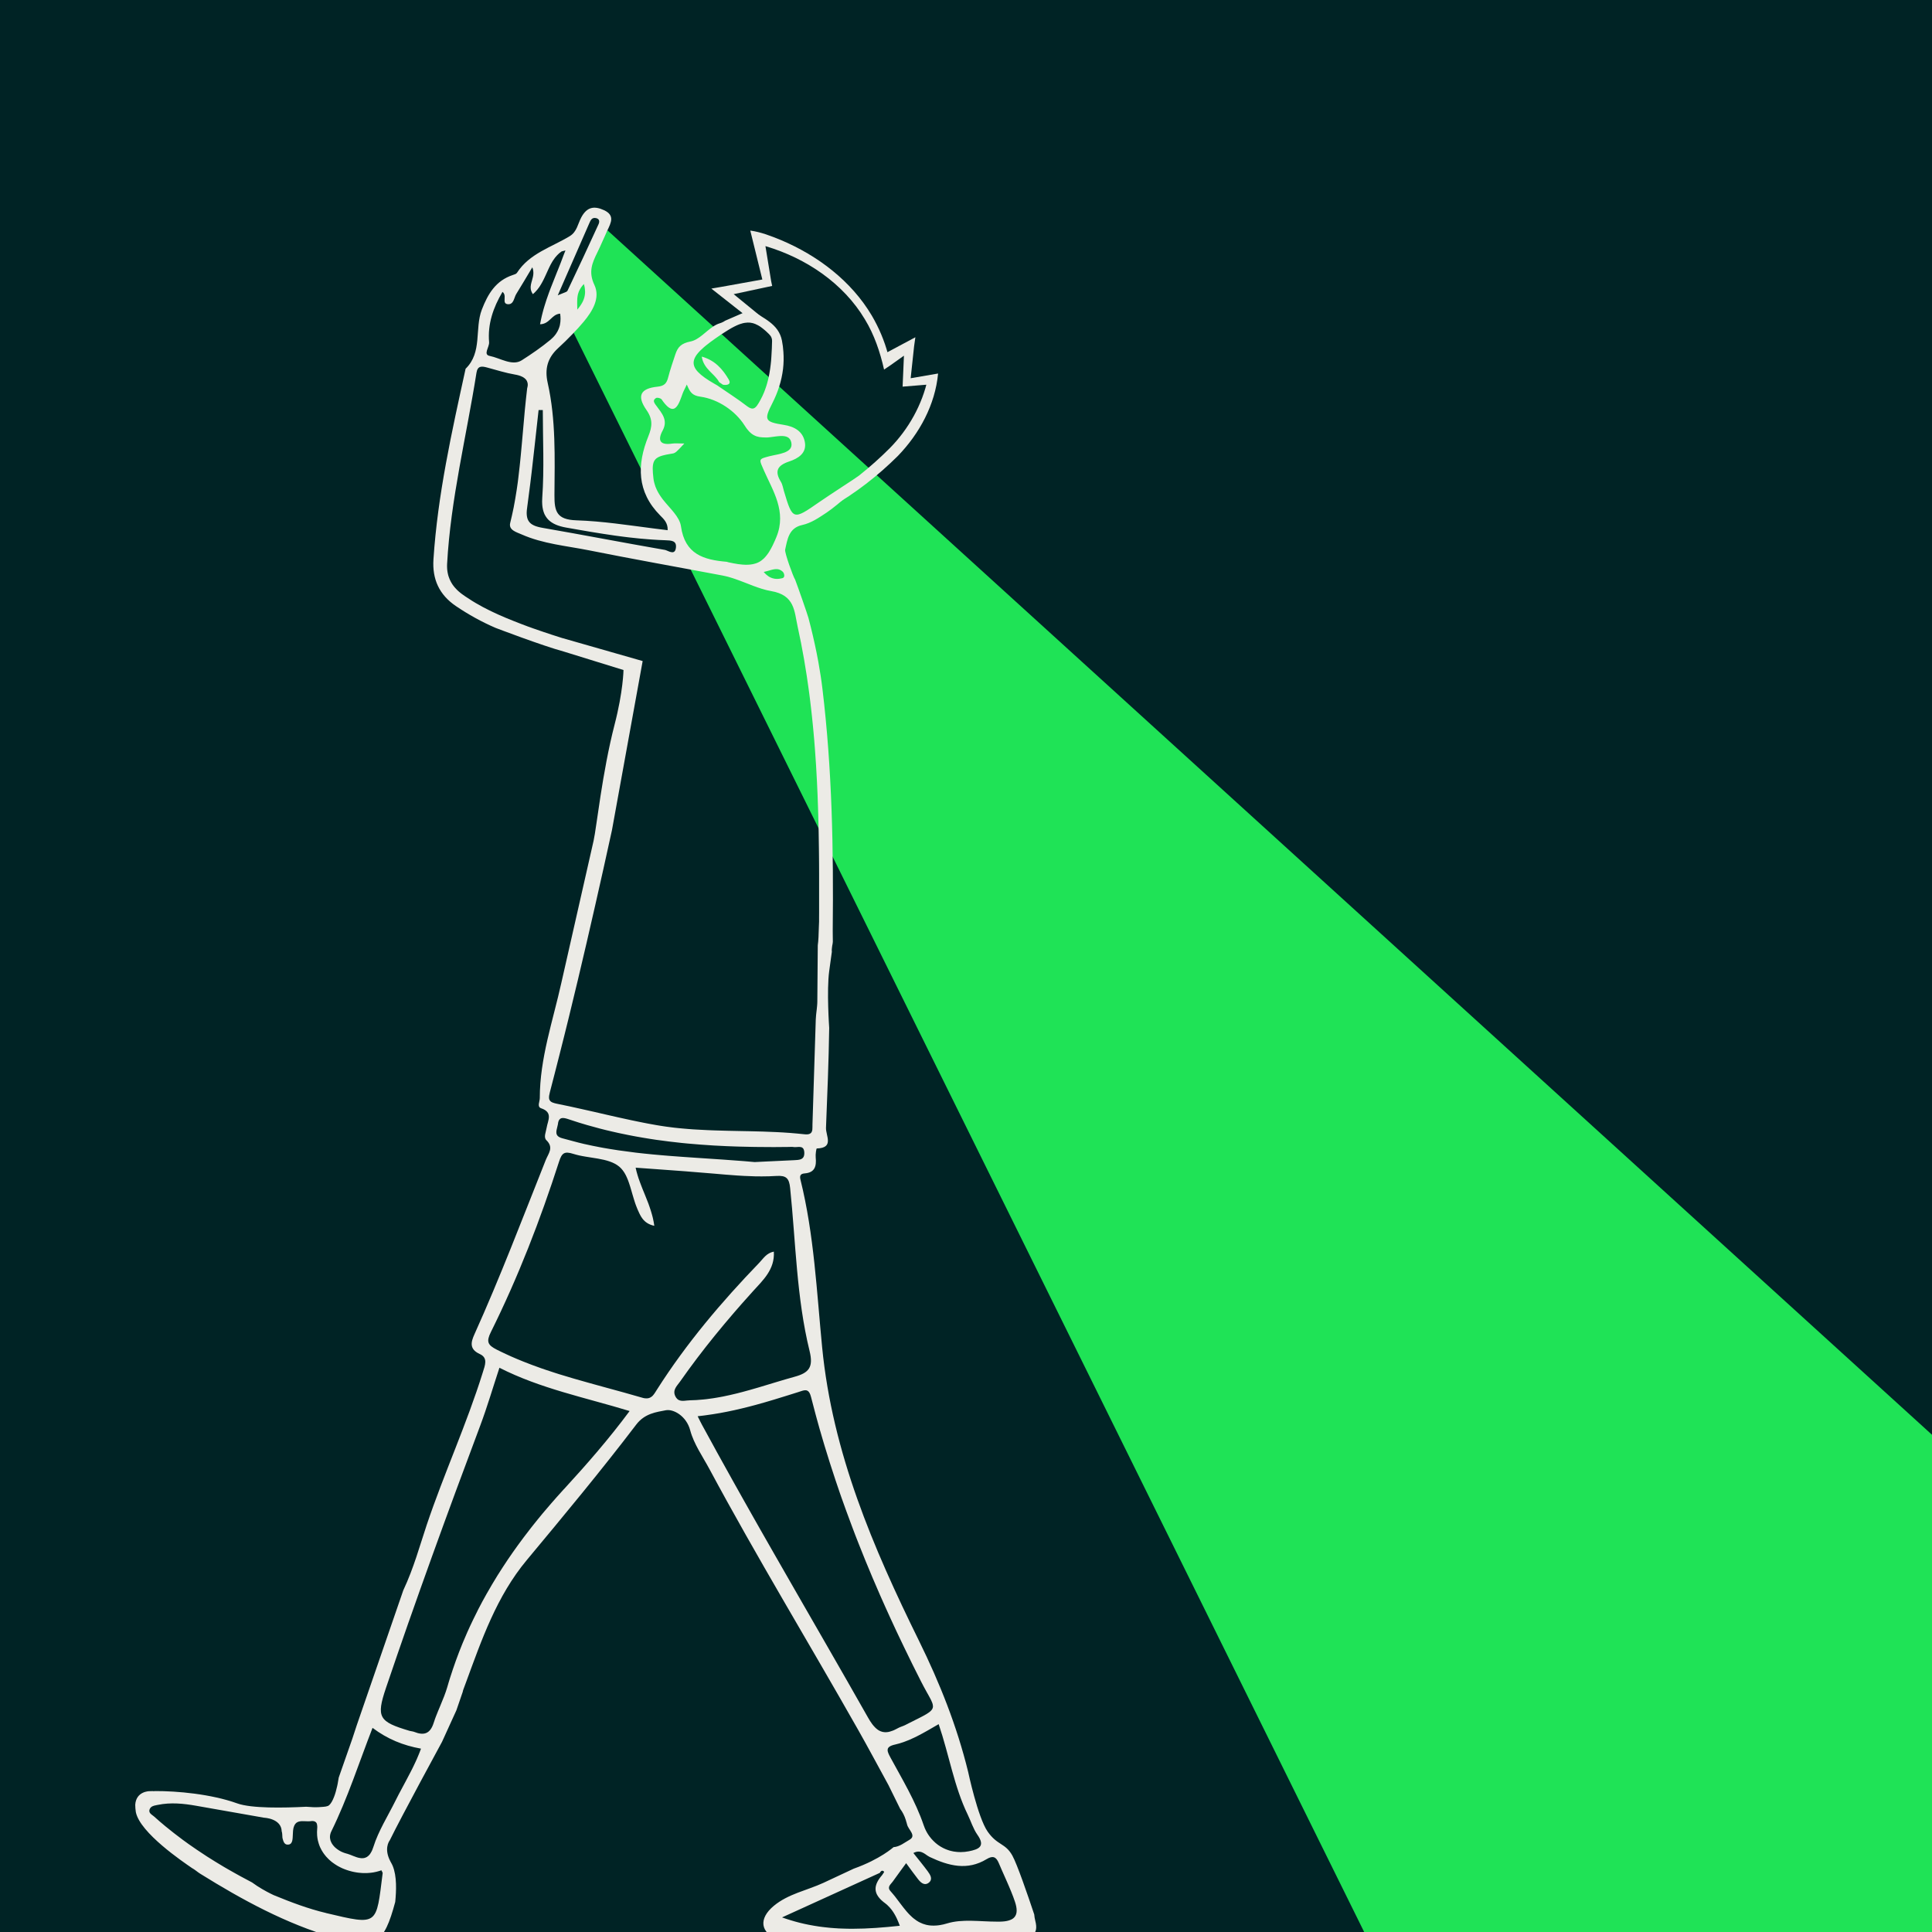 <svg width="400" height="400" viewBox="0 0 400 400" fill="none" xmlns="http://www.w3.org/2000/svg">
<rect x="0" y="0" width="400" height="400" fill="#808080" stroke="none"/>
<g clip-path="url(#clip0_1269_454)">
<rect width="400" height="400" fill="#002325"/>
<g clip-path="url(#clip1_1269_454)">
<path d="M169.526 192.034C169.526 191.968 169.526 191.908 169.526 191.834C169.533 191.5 169.567 191.166 169.567 190.832C169.654 170.354 169.567 149.891 165.13 129.741C164.427 126.546 164.561 123.212 159.635 122.376C156.317 121.815 153.06 119.81 149.542 119.148C140.341 117.411 131.119 115.773 121.938 113.942C117.253 113.006 112.421 112.612 107.985 110.647C106.913 110.173 105.251 109.752 105.619 108.268C107.871 99.306 107.972 90.09 109.131 80.393C109.587 78.916 108.762 77.92 106.665 77.559C104.694 77.225 102.771 76.61 100.834 76.089C99.755 75.801 98.884 75.688 98.643 77.178C96.565 90.351 93.302 103.336 92.564 116.709C92.417 119.369 93.469 121.414 95.641 122.991C99.373 125.704 103.555 127.522 107.824 129.16C118.808 133.37 119.264 133.651 130.436 137.246C130.436 137.246 127.822 160.477 127.085 163.865C122.588 184.63 119.224 205.554 113.842 226.112C113.42 227.722 113.681 228.19 115.25 228.504C122.132 229.888 128.914 231.719 135.844 232.929C144.844 234.499 153.958 233.891 162.999 234.519L165.619 236.03L168.823 234.86L169.198 214.951L171.061 196.459L169.526 192.021V192.034Z" fill="#002325"/>
<path d="M156.538 68.081L154.675 64.111L150.104 60.255L158.622 58.798L157.409 49.422C157.409 49.422 178.426 55.089 183.419 74.397L188.183 71.503L187.808 79.122L193.096 78.781C193.096 78.781 186.542 99.144 168.97 105.039L157.342 82.985L156.531 68.088L156.538 68.081Z" fill="#002325"/>
<path d="M59.74 375.352H52.589L48.494 388.644L56.911 395.327C56.911 395.327 59.813 388.451 59.74 388.217C59.666 387.983 59.74 375.358 59.74 375.358V375.352Z" fill="#002325"/>
<path d="M135.461 253.799C134.858 249.281 132.452 245.893 131.594 241.763C137.083 242.177 142.404 242.525 147.712 242.986C152.055 243.367 156.397 243.741 160.747 243.474C162.784 243.347 163.374 243.948 163.581 245.96C164.754 257.241 164.888 268.662 167.609 279.723C168.427 283.058 167.502 284.227 164.506 285.049C157.322 287.028 150.319 289.801 142.726 289.921C141.721 289.935 140.434 290.443 139.79 289.046C139.194 287.749 140.152 286.947 140.762 286.072C145.366 279.496 150.466 273.32 155.854 267.366C157.932 265.067 160.425 262.841 160.204 259.132C158.642 259.44 158.012 260.589 157.195 261.431C149.367 269.545 142.103 278.119 136.038 287.649C135.314 288.785 134.798 289.935 132.975 289.4C122.828 286.419 112.421 284.274 102.871 279.462C100.954 278.5 100.626 277.791 101.618 275.793C107.267 264.419 111.844 252.596 115.731 240.513C116.301 238.735 116.817 238.308 118.687 238.902C121.863 239.911 125.898 239.637 128.197 241.549C130.354 243.34 130.649 247.296 131.916 250.23C132.539 251.674 133.136 253.325 135.448 253.806L135.461 253.799Z" fill="#002325"/>
<path d="M103.387 283.178C111.885 287.495 121.087 289.326 130.342 292.14C126.039 297.941 121.448 303.194 116.744 308.32C105.773 320.276 97.148 333.555 92.598 349.274C91.861 351.82 90.574 354.206 89.756 356.739C89.039 358.971 87.739 359.372 85.742 358.57C85.434 358.45 85.085 358.443 84.763 358.35C78.43 356.465 77.827 355.576 79.891 349.468C86.05 331.27 92.624 313.218 99.373 295.227C100.847 291.304 102.027 287.268 103.374 283.184L103.387 283.178Z" fill="#002325"/>
<path d="M144.441 293.209C151.92 292.427 158.622 290.309 165.31 288.19C166.61 287.776 167.435 287.321 167.917 289.226C173.124 309.79 181.106 329.258 190.716 348.158C193.933 354.48 195.026 353.291 187.412 357.147C186.917 357.401 186.36 357.528 185.878 357.802C182.956 359.459 181.394 358.577 179.719 355.61C168.279 335.387 156.41 315.404 145.333 294.98C145.078 294.512 144.85 294.031 144.435 293.209H144.441Z" fill="#002325"/>
<path d="M141.687 91.821C140.461 91.821 139.797 91.74 139.161 91.834C136.708 92.201 136.058 91.239 137.197 89.134C138.35 87.002 137.05 85.579 135.931 84.061C135.542 83.54 134.986 82.945 135.803 82.411C136.045 82.25 136.802 82.431 136.976 82.691C139.57 86.487 140.427 84.041 141.305 81.535C141.48 81.034 141.754 80.559 142.197 79.617C142.84 81.121 143.242 81.883 144.978 82.117C148.737 82.631 152.296 85.138 154.146 88.065C155.553 90.284 156.679 90.584 158.636 90.571C160.546 90.558 163.474 89.375 163.85 91.734C164.185 93.859 161.028 93.986 159.206 94.474C157.001 95.069 157.115 95.028 158.18 97.441C160.003 101.578 162.918 105.922 160.74 111.175C158.475 116.635 156.759 117.771 150.768 116.401C150.661 116.374 150.554 116.321 150.446 116.308C145.702 115.9 141.795 114.764 140.984 108.943C140.709 106.985 138.665 105.227 137.304 103.476C136.246 102.119 135.482 100.696 135.287 98.985C134.845 95.129 135.287 94.527 139.054 93.919C139.581 93.834 140.463 93.13 141.701 91.807L141.687 91.821Z" fill="#002325"/>
<path d="M78.967 387.216C79.148 387.597 79.241 387.704 79.235 387.791C77.861 398.657 78.424 398.657 67.513 396.071C63.814 395.195 60.269 393.845 56.757 392.409C55.417 391.861 54.526 391.192 55.109 389.408C55.926 386.902 55.189 384.315 54.948 381.789C54.794 380.212 55.109 379.397 56.791 378.909C58.902 378.301 58.265 379.811 58.526 380.706C58.681 381.234 58.842 381.869 59.492 381.909C60.376 381.956 60.524 381.234 60.591 380.546C60.658 379.884 60.604 379.196 60.745 378.554C61.2 376.423 62.97 377.238 64.283 377.051C65.496 376.884 65.771 377.492 65.677 378.621C65.047 385.719 73.391 389.288 78.973 387.223L78.967 387.216Z" fill="#002325"/>
<path d="M187.594 385.757C188.499 386.98 189.256 388.049 190.06 389.072C190.636 389.807 191.434 390.502 192.305 389.78C193.176 389.059 192.573 388.136 192.05 387.421C191.146 386.191 190.167 385.015 189.095 383.659C190.71 382.796 191.555 384.039 192.493 384.487C196.386 386.325 200.267 387.348 204.268 384.915C205.561 384.126 206.238 384.454 206.781 385.757C207.893 388.417 209.187 390.983 210.118 393.737C211.177 396.878 209.783 397.78 207.062 397.854C203.383 397.954 199.463 397.199 196.078 398.228C189.33 400.28 187.52 395.033 184.37 391.558C183.58 390.683 184.39 390.168 184.806 389.586C185.637 388.41 186.501 387.254 187.594 385.757Z" fill="#002325"/>
<path d="M194.342 356.967C196.54 363.449 197.519 369.865 200.347 375.68C201.024 377.07 201.479 378.613 202.357 379.863C204.086 382.309 202.605 382.891 200.601 383.292C196.433 384.12 192.6 381.882 191.226 377.858C189.537 372.906 186.829 368.435 184.35 363.87C183.579 362.447 183.284 361.658 185.342 361.191C188.498 360.475 191.266 358.751 194.342 356.973V356.967Z" fill="#002325"/>
<path d="M77.13 357.736C80.199 360.042 83.436 361.379 87.162 362.04C85.768 365.903 83.637 369.258 81.888 372.793C80.313 375.968 78.356 379.029 77.304 382.364C76.058 386.327 73.551 384.202 71.755 383.76C69.691 383.253 67.52 381.341 68.592 379.162C71.97 372.299 74.288 365.034 77.123 357.736H77.13Z" fill="#002325"/>
<path d="M54.679 376.341C52.421 377.136 52.112 378.666 52.22 380.705C52.381 383.639 53.48 386.599 52.159 389.727C44.828 385.897 38.005 381.567 31.934 376.12C31.471 375.706 30.674 375.378 30.982 374.576C31.25 373.881 32.034 373.814 32.678 373.681C35.345 373.133 37.992 373.4 40.639 373.868C45.317 374.696 50.002 375.519 54.679 376.341Z" fill="#002325"/>
<path d="M116.757 52.63C115.048 57.361 112.75 61.913 111.812 67.145C113.835 67.105 114.184 65.06 115.967 64.947C116.295 67.139 115.658 68.943 113.963 70.353C112.086 71.911 110.036 73.321 108.012 74.604C106.035 75.854 103.575 74.136 101.37 73.695C99.956 73.414 101.344 71.85 101.256 70.848C100.928 67.099 102.094 63.697 104.031 60.436C105.076 61.244 103.763 62.828 105.117 62.989C106.363 63.136 106.397 61.672 106.886 60.877C107.918 59.213 108.91 57.522 110.203 55.356C111.088 57.569 108.97 58.985 110.317 60.917C113.239 58.518 113.212 54.154 116.282 52.068C116.442 52.262 116.597 52.449 116.757 52.643V52.63Z" fill="#002325"/>
<path d="M148.496 79.79C142.069 76.194 141.995 74.356 148.134 70.053C149.046 69.418 149.97 68.796 150.915 68.228C154.514 66.063 156.31 66.297 159.205 69.164C159.641 69.598 159.862 70.019 159.849 70.594C159.728 75.045 159.487 79.442 157.088 83.439C156.31 84.729 155.787 84.949 154.581 84.027C152.825 82.677 150.949 81.481 149.126 80.224C149.307 80.031 149.488 79.843 149.676 79.65C150.574 79.797 151.478 79.583 150.868 78.547C149.635 76.462 148.081 74.611 145.299 73.829C145.695 76.462 147.953 77.324 148.898 79.115L148.503 79.79H148.496Z" fill="#002325"/>
<path d="M156.244 240.594C144.388 239.525 132.52 239.484 120.926 236.845C119.405 236.497 117.91 236.056 116.402 235.662C114.459 235.154 115.397 233.764 115.524 232.674C115.692 231.191 116.637 231.358 117.722 231.725C132.52 236.724 147.84 237.653 163.301 237.466C163.636 237.466 163.977 237.413 164.306 237.473C165.157 237.633 166.477 236.911 166.544 238.622C166.604 240.099 165.566 240.139 164.527 240.193C161.746 240.326 158.958 240.46 156.25 240.587L156.244 240.594Z" fill="#002325"/>
<path d="M182.641 388.218C180.778 390.343 180.698 392.161 183.204 393.999C184.598 395.028 185.557 396.619 186.301 398.711C178.098 399.586 170.123 399.94 161.913 396.98C168.662 393.905 175.41 390.838 182.152 387.764C182.313 387.917 182.474 388.071 182.635 388.218H182.641Z" fill="#002325"/>
<path d="M119.994 187.122C120.021 187.035 120.048 186.949 120.068 186.855C120.483 184.957 120.906 183.059 121.328 181.154L119.994 187.122Z" fill="#002325"/>
<path d="M112.381 84.897C112.381 90.958 112.696 97.046 112.267 103.075C111.985 107.084 113.842 108.622 117.186 109.223C123.981 110.439 130.79 111.616 137.7 111.856C139 111.903 140.106 111.93 139.945 113.38C139.75 115.144 138.323 113.975 137.633 113.855C129.195 112.391 120.785 110.76 112.347 109.303C109.888 108.876 108.728 108.054 109.124 105.26C110.075 98.497 110.732 91.693 111.51 84.91C111.798 84.91 112.086 84.91 112.381 84.91V84.897Z" fill="#002325"/>
<path d="M115.471 61.151C117.876 55.651 119.941 50.94 122.005 46.221C122.273 45.606 122.541 44.952 123.405 45.152C124.156 45.326 124.149 45.907 123.908 46.435C121.797 51.033 119.666 55.624 117.488 60.189C117.34 60.496 116.724 60.57 115.464 61.151H115.471Z" fill="#002325"/>
<path d="M149.112 210.794C149.32 207.519 150.533 204.385 150.379 201.057C151.143 204.472 150.54 207.693 149.112 210.794Z" fill="#002325"/>
<path d="M120.879 58.793C121.576 61.152 120.725 62.663 119.518 64.099C119.552 62.442 119.076 60.698 120.879 58.793Z" fill="#002325"/>
<path d="M165.86 121.127C164.459 120.371 164.278 119.229 163.595 118.106C164.761 117.651 166.081 117.725 166.671 118.353C167.441 119.175 166.161 120.057 165.86 121.127Z" fill="#002325"/>
<path d="M158.12 118.418C159.715 118.077 160.895 117.322 162.047 118.358C162.376 118.652 162.624 119.561 161.987 119.715C160.74 120.016 159.427 119.975 158.12 118.425V118.418Z" fill="#002325"/>
<path d="M149.126 80.226C148.918 80.085 148.711 79.938 148.503 79.798C148.637 79.571 148.771 79.344 148.898 79.123C149.16 79.303 149.414 79.477 149.676 79.658C149.495 79.852 149.314 80.039 149.126 80.232V80.226Z" fill="#002325"/>
<path d="M116.314 64.412C116.247 64.372 116.18 64.332 116.113 64.291C116.187 64.185 116.261 64.078 116.328 63.971C116.395 64.044 116.509 64.124 116.509 64.198C116.509 64.271 116.381 64.338 116.314 64.412Z" fill="#002325"/>
<path d="M324.047 379.556C324.288 379.429 324.657 379.141 324.751 379.215C325.2 379.556 324.905 379.857 324.583 380.111C324.402 379.923 324.228 379.743 324.047 379.556Z" fill="#002325"/>
<path d="M116.288 52.055C116.549 51.988 116.811 51.928 117.072 51.861C116.965 52.115 116.864 52.369 116.757 52.63C116.596 52.436 116.442 52.249 116.281 52.055H116.288Z" fill="#002325"/>
<path d="M182.159 387.763C182.38 387.368 182.675 387.114 183.057 387.529C183.111 387.582 182.789 387.976 182.642 388.217C182.474 388.07 182.313 387.916 182.159 387.763Z" fill="#002325"/>
<path d="M125.764 47.685L555 438.001H301.221L116.335 63.979L125.764 47.685Z" fill="#1FE356"/>
<path d="M149.669 79.651C149.408 79.471 149.153 79.297 148.892 79.116C147.947 77.325 145.682 76.457 145.293 73.83C148.067 74.612 149.629 76.463 150.862 78.548C151.479 79.584 150.567 79.805 149.669 79.651Z" fill="#ECEBE6"/>
<path d="M214.34 397.653C214.226 397.226 214.166 396.791 214.126 396.364C212.752 392.247 210.567 385.898 209.589 384.16C208.114 381.534 206.499 382.108 204.475 379.201C202.451 376.301 200.441 366.837 200.441 366.837C198.129 357.387 194.564 348.432 190.268 339.711C180.758 320.403 172.354 300.815 170.216 278.948C169.084 267.366 168.554 255.63 165.726 244.235C165.512 243.367 165.766 243.006 166.611 242.939C168.722 242.772 169.064 241.428 168.883 239.644C168.816 239.009 169.003 237.779 169.104 237.779C172.763 237.673 170.954 235.12 171.014 233.509C171.289 226.612 171.577 219.715 171.677 212.818C171.677 212.818 171.128 205.072 171.677 201.056C172.173 197.413 172.22 197.072 172.227 197.052V197.039C172.18 196.718 172.227 196.357 172.274 196.003C172.321 195.656 172.381 195.315 172.388 195.007C172.388 194.212 172.408 193.423 172.408 192.628C172.408 192.608 172.415 192.588 172.408 192.568C172.589 175.9 172.28 159.253 170.283 142.665C170.062 140.8 169.774 138.943 169.439 137.098C169.218 135.868 168.97 134.639 168.702 133.416C168.44 132.193 168.152 130.976 167.851 129.76C167.697 129.152 167.542 128.55 167.382 127.942C167.187 127.207 165.25 121.633 164.62 119.996C164.218 119.414 162.422 114.429 162.556 113.814C163.025 111.675 163.3 109.316 166.075 108.701C167.965 108.287 169.526 107.191 171.108 106.148C173.721 104.417 178.098 100.234 178.098 100.234L177.675 98.623C177.675 98.623 171.456 102.673 169.56 103.99C164.205 107.719 164.111 107.726 162.302 101.657C162.107 101.022 162.02 100.314 161.678 99.759C160.305 97.527 160.955 96.351 163.401 95.542C165.19 94.941 167.073 93.858 166.631 91.499C166.209 89.273 164.446 88.305 162.268 87.964C158.328 87.342 158.133 86.948 159.909 83.472C160.486 82.336 160.961 81.194 161.33 80.024C161.705 78.828 161.973 77.611 162.121 76.382C162.255 75.219 162.282 74.043 162.194 72.853C162.148 72.078 162.047 71.296 161.893 70.514C161.209 66.999 157.939 65.889 155.432 64.098L150.172 66.384H150.158C149.83 66.611 149.455 66.805 149.006 66.939C148.536 67.079 148.094 67.313 147.665 67.6C146.084 68.636 144.69 70.354 142.987 70.694C141.017 71.089 140.334 71.844 139.824 73.368C139.302 74.945 138.752 76.529 138.336 78.139C138.028 79.356 137.552 79.91 136.132 80.058C132.586 80.418 131.796 81.956 133.846 84.889C135.193 86.814 135.046 88.325 134.235 90.323C131.856 96.204 131.829 101.818 136.674 106.71C137.405 107.445 138.31 108.267 138.229 109.771C137.291 109.664 136.359 109.55 135.421 109.423C130.053 108.735 124.705 107.899 119.337 107.726C115.269 107.592 114.773 105.894 114.793 102.54C114.847 94.76 115.115 86.934 113.393 79.269C112.743 76.382 113.353 74.109 115.531 72.098C116.556 71.156 117.561 70.18 118.52 69.177C119.331 68.349 120.101 67.5 120.838 66.618C122.675 64.426 124.337 61.672 123.057 58.979C121.783 56.299 122.608 54.414 123.687 52.242C124.424 50.745 125.054 49.195 125.764 47.684C126.501 46.12 127.346 44.577 125.054 43.514C123.016 42.572 121.515 42.839 120.356 44.991C119.639 46.314 119.458 47.978 117.977 48.881C114.177 51.2 109.626 52.449 107.026 56.493C106.872 56.733 106.47 56.834 106.162 56.941C102.65 58.11 101.022 60.83 99.762 64.091C98.227 68.081 99.916 72.927 96.397 76.348C93.542 89.387 90.621 102.419 89.743 115.799C89.475 119.909 90.915 123.13 94.414 125.496C97.014 127.254 99.728 128.757 102.596 129.994C102.596 129.994 112.24 133.683 116.757 134.906L129.088 138.722C129.088 138.722 129.035 143.113 127.238 150.043C124.672 159.968 123.512 171.356 122.896 174.069C121.294 181.113 116.858 200.615 116.228 203.455C114.478 211.368 111.758 219.107 111.758 227.347C111.758 228.082 111.134 229.152 112.046 229.459C114.552 230.314 113.413 231.999 113.172 233.496C113.038 234.371 112.495 235.46 113.125 236.069C114.7 237.599 113.547 238.789 112.997 240.159C108.179 252.248 103.568 264.412 98.213 276.281C97.483 277.898 97.141 279.342 99.346 280.344C101.082 281.14 100.412 282.67 99.969 284.107C96.632 294.847 91.921 305.079 88.342 315.732C86.881 320.096 85.695 324.567 83.49 329.272L73.86 357.2C73.86 357.2 73.25 359.078 72.942 359.994C72.928 359.994 70.133 368.02 70.133 368.02C70.066 368.461 69.993 368.903 69.906 369.33C69.879 369.484 69.845 369.631 69.812 369.778C69.725 370.186 69.624 370.58 69.517 370.954C69.463 371.148 69.403 371.335 69.343 371.522C69.282 371.703 69.222 371.877 69.155 372.044C68.86 372.799 68.532 373.394 68.163 373.728C67.821 374.049 67.144 374.069 66.615 374.109C66.186 374.149 65.751 374.169 65.308 374.169C64.966 374.169 64.618 374.155 64.276 374.122C63.988 374.095 63.686 374.075 63.385 374.069H63.378C58.767 374.309 52.072 374.436 49.117 373.374C43.669 371.415 36.605 370.801 32.121 370.821C31.894 370.854 31.733 370.854 31.619 370.827H31.605C31.364 370.827 31.136 370.841 30.915 370.847C30.895 370.847 28.181 370.854 28 373.654V373.668C28.007 374.155 28.04 374.617 28.107 375.051C28.114 375.091 28.121 375.138 28.127 375.178V375.191C28.999 379.489 37.919 385.497 39.708 386.733C39.721 386.74 39.735 386.753 39.748 386.76C40.318 387.061 40.894 387.589 41.444 387.929C50.176 393.363 59.19 398.268 69.101 401.169C77.74 403.702 79.476 402.512 81.828 393.777C82.049 391.552 82.203 388.431 81.285 386.265C81.272 386.239 81.265 386.219 81.252 386.198H81.245V386.178C81.205 386.092 81.164 386.005 81.118 385.918C81.077 385.824 81.024 385.744 80.977 385.657C80.916 385.557 80.863 385.457 80.816 385.356C79.489 382.837 80.508 381.286 80.675 381.052C80.682 381.046 80.682 381.039 80.689 381.032H80.695C80.695 381.032 80.702 381.019 80.702 381.012C83.034 376.221 91.519 360.622 91.519 360.622C91.693 360.248 91.86 359.874 92.035 359.493C92.256 359.018 92.47 358.537 92.691 358.049L93.677 355.884L94.494 354.093L95.808 350.263C95.828 350.116 95.868 349.969 95.928 349.809C96.103 349.341 96.277 348.866 96.451 348.399C99.728 339.483 102.811 330.501 109.064 322.996C116.757 313.753 124.451 304.497 131.735 294.934C133.505 292.608 135.951 292.354 137.841 291.98C139.415 291.672 142.116 293.156 142.9 296.13C143.651 298.964 145.474 301.53 146.895 304.176C156.686 322.408 167.449 340.098 177.649 358.109C179.693 361.711 181.636 365.367 183.935 369.564C183.935 369.564 185.275 372.304 186.374 374.51C186.863 375.151 187.252 375.913 187.534 376.802C187.621 377.029 187.688 377.27 187.741 377.517C187.768 377.597 187.788 377.677 187.808 377.758C188.05 378.82 189.805 380.05 188.311 380.899C187.299 381.467 186.274 382.349 184.98 382.436V382.449C184.98 382.449 182.239 384.935 176.797 386.873H176.791C174.626 387.889 172.555 388.865 170.484 389.821C167.06 391.398 163.206 392.1 160.217 394.579C156.994 397.252 157.396 400.173 161.162 401.596C162.409 402.071 163.729 402.358 165.036 402.639C171.134 403.949 177.26 402.886 183.378 402.826C192.66 402.739 201.868 401.637 211.123 401.236C213.261 401.149 215.165 400.781 214.34 397.653ZM166.484 239.19C166.47 239.256 166.457 239.323 166.43 239.377C166.41 239.437 166.39 239.49 166.356 239.537C166.303 239.631 166.236 239.718 166.162 239.784C166.088 239.858 165.994 239.918 165.9 239.958C165.807 240.012 165.706 240.045 165.599 240.072C165.485 240.105 165.371 240.125 165.257 240.139C165.197 240.145 165.136 240.159 165.076 240.159C164.956 240.172 164.828 240.179 164.701 240.185C164.641 240.192 164.574 240.199 164.513 240.199C163.468 240.252 162.429 240.299 161.39 240.346C160.351 240.393 159.313 240.439 158.287 240.493C157.604 240.526 156.92 240.56 156.243 240.593C155.506 240.526 154.762 240.459 154.018 240.399C152.537 240.279 151.056 240.172 149.575 240.072C147.699 239.945 145.829 239.824 143.959 239.697C143.054 239.637 142.156 239.577 141.252 239.51C140.327 239.444 139.409 239.377 138.484 239.303C137.981 239.263 137.472 239.223 136.969 239.176C136.366 239.123 135.77 239.069 135.173 239.016C134.577 238.956 133.98 238.896 133.377 238.835C132.875 238.782 132.372 238.722 131.863 238.668C131.776 238.655 131.682 238.642 131.588 238.635C130.402 238.488 129.209 238.334 128.023 238.16C127.426 238.067 126.836 237.98 126.24 237.88C125.784 237.806 125.329 237.726 124.873 237.646C124.652 237.606 124.424 237.559 124.196 237.519C124.156 237.512 124.116 237.505 124.075 237.499C123.968 237.479 123.861 237.459 123.754 237.432C123.398 237.365 123.05 237.298 122.695 237.225C122.105 237.104 121.515 236.977 120.926 236.844C120.162 236.67 119.411 236.47 118.66 236.269C117.91 236.062 117.159 235.855 116.402 235.661C116.342 235.641 116.288 235.627 116.228 235.607C116.174 235.594 116.127 235.574 116.073 235.554C116.02 235.541 115.973 235.521 115.933 235.494C115.846 235.46 115.765 235.414 115.698 235.367C115.691 235.367 115.691 235.36 115.691 235.36C115.584 235.293 115.504 235.22 115.437 235.146C115.403 235.106 115.377 235.066 115.35 235.026C115.35 235.019 115.343 235.019 115.343 235.013C115.316 234.973 115.296 234.926 115.276 234.886H115.269C115.249 234.819 115.229 234.759 115.216 234.699L115.196 234.558C115.189 234.491 115.182 234.424 115.189 234.351C115.189 234.291 115.196 234.231 115.202 234.164C115.209 234.104 115.216 234.037 115.229 233.977C115.256 233.83 115.296 233.683 115.33 233.536C115.35 233.462 115.37 233.389 115.383 233.315C115.423 233.168 115.464 233.021 115.484 232.881C115.504 232.814 115.517 232.74 115.524 232.674C115.537 232.587 115.544 232.506 115.557 232.433C115.557 232.393 115.578 232.353 115.584 232.319C115.591 232.286 115.604 232.252 115.611 232.219C115.624 232.179 115.638 232.139 115.651 232.099C115.685 232.019 115.718 231.952 115.752 231.892C115.792 231.831 115.832 231.778 115.879 231.731C115.899 231.711 115.919 231.684 115.946 231.671C115.966 231.651 115.993 231.631 116.02 231.611C116.067 231.577 116.127 231.551 116.181 231.531C116.241 231.511 116.301 231.497 116.362 231.484C116.744 231.43 117.213 231.557 117.709 231.725C118.419 231.965 119.136 232.199 119.847 232.42C119.893 232.433 119.934 232.446 119.981 232.46C120.503 232.62 121.039 232.78 121.562 232.934C122.427 233.181 123.284 233.422 124.149 233.643C125.014 233.87 125.878 234.084 126.743 234.277C127.171 234.378 127.607 234.478 128.043 234.572C128.706 234.719 129.376 234.859 130.046 234.986C130.368 235.053 130.69 235.113 131.012 235.173C131.072 235.186 131.125 235.193 131.186 235.206L131.95 235.347C132.385 235.427 132.821 235.5 133.263 235.574C133.699 235.648 134.135 235.721 134.57 235.788C135.006 235.861 135.441 235.928 135.877 235.988C136.755 236.115 137.633 236.229 138.511 236.336C139.389 236.443 140.267 236.543 141.144 236.637C141.58 236.683 142.022 236.723 142.465 236.764C143.343 236.844 144.227 236.917 145.105 236.984H145.112C145.996 237.051 146.881 237.111 147.766 237.165C148.644 237.211 149.528 237.258 150.413 237.298C151.009 237.325 151.606 237.345 152.202 237.365C152.497 237.372 152.785 237.385 153.08 237.392C153.965 237.419 154.856 237.439 155.747 237.452C156.19 237.459 156.632 237.465 157.081 237.472C157.53 237.479 157.972 237.485 158.421 237.479C158.716 237.485 159.004 237.485 159.299 237.485C159.594 237.492 159.889 237.492 160.184 237.492C161.216 237.485 162.248 237.479 163.287 237.465C163.622 237.465 163.964 237.419 164.292 237.479C164.319 237.485 164.352 237.485 164.386 237.485C164.52 237.505 164.661 237.505 164.815 237.492C164.929 237.492 165.036 237.479 165.15 237.472C165.19 237.472 165.23 237.472 165.277 237.465H165.331C165.418 237.465 165.498 237.452 165.579 237.465C165.679 237.465 165.773 237.479 165.86 237.505C165.907 237.519 165.947 237.532 165.994 237.552C166.035 237.566 166.068 237.586 166.108 237.612C166.148 237.639 166.195 237.679 166.229 237.719C166.262 237.746 166.289 237.779 166.316 237.82C166.343 237.866 166.37 237.906 166.39 237.96C166.41 238 166.423 238.047 166.437 238.094C166.457 238.147 166.47 238.194 166.477 238.254C166.49 238.301 166.497 238.347 166.504 238.401C166.51 238.474 166.517 238.555 166.524 238.635C166.53 238.849 166.524 239.036 166.477 239.196L166.484 239.19ZM161.672 118.078C161.725 118.111 161.786 118.145 161.839 118.191C161.906 118.238 161.973 118.292 162.04 118.352C162.369 118.646 162.617 119.555 161.98 119.709C161.558 119.809 161.136 119.876 160.7 119.849C160.646 119.849 160.586 119.842 160.526 119.835C160.472 119.835 160.419 119.822 160.358 119.815C160.238 119.795 160.11 119.769 159.983 119.729C159.943 119.715 159.909 119.709 159.876 119.695C159.835 119.688 159.795 119.675 159.762 119.655C159.688 119.628 159.608 119.595 159.534 119.561C159.453 119.521 159.366 119.481 159.286 119.434C159.273 119.421 159.252 119.414 159.239 119.408C159.192 119.374 159.145 119.341 159.098 119.314C159.092 119.314 159.092 119.308 159.085 119.308C158.937 119.207 158.79 119.094 158.643 118.96C158.582 118.907 158.522 118.853 158.468 118.793C158.408 118.739 158.348 118.679 158.294 118.612C158.234 118.552 158.18 118.485 158.12 118.419H158.127C159.232 118.185 160.137 117.744 160.975 117.844C160.995 117.844 161.015 117.844 161.035 117.851C161.055 117.857 161.075 117.857 161.095 117.864C161.136 117.871 161.176 117.884 161.223 117.891C161.276 117.904 161.337 117.924 161.39 117.944C161.444 117.964 161.497 117.984 161.551 118.018C161.591 118.031 161.632 118.058 161.672 118.078ZM143.624 74.845C143.631 74.751 143.651 74.664 143.678 74.571C143.691 74.497 143.718 74.43 143.745 74.357C143.751 74.337 143.758 74.317 143.765 74.297C143.778 74.25 143.798 74.203 143.825 74.156C143.825 74.15 143.832 74.15 143.832 74.143C143.859 74.076 143.885 74.016 143.926 73.949C143.959 73.882 143.993 73.815 144.04 73.749C144.046 73.735 144.053 73.722 144.066 73.709C144.073 73.695 144.08 73.688 144.087 73.675C144.12 73.615 144.167 73.548 144.214 73.481C144.241 73.448 144.267 73.408 144.294 73.374C144.348 73.301 144.408 73.227 144.475 73.147C144.636 72.947 144.824 72.746 145.038 72.532C145.253 72.318 145.487 72.105 145.749 71.877C145.876 71.77 146.01 71.657 146.157 71.537C146.439 71.309 146.747 71.069 147.075 70.821C147.404 70.581 147.759 70.327 148.134 70.059C148.463 69.832 148.791 69.598 149.126 69.378C149.166 69.344 149.207 69.318 149.247 69.291C149.3 69.257 149.354 69.217 149.408 69.184C149.441 69.164 149.481 69.137 149.515 69.117C149.883 68.87 150.259 68.636 150.634 68.409C150.728 68.342 150.828 68.288 150.922 68.228C151.318 67.988 151.693 67.781 152.055 67.6C152.41 67.42 152.745 67.266 153.073 67.146C153.134 67.126 153.194 67.106 153.254 67.085C153.321 67.066 153.375 67.045 153.435 67.032C153.543 66.992 153.643 66.965 153.744 66.939C153.791 66.925 153.831 66.918 153.864 66.905C153.884 66.898 153.898 66.898 153.918 66.898C154.005 66.878 154.099 66.858 154.179 66.845C154.38 66.811 154.575 66.791 154.769 66.785C155.111 66.771 155.446 66.805 155.774 66.885C155.875 66.905 155.969 66.932 156.062 66.965C156.196 67.012 156.324 67.059 156.458 67.112C156.632 67.186 156.806 67.273 156.981 67.373C157.094 67.433 157.208 67.507 157.329 67.58C157.389 67.62 157.45 67.66 157.51 67.707C157.644 67.801 157.778 67.901 157.912 68.008C158.053 68.115 158.187 68.228 158.328 68.349C158.428 68.429 158.522 68.516 158.616 68.603C158.636 68.623 158.656 68.636 158.676 68.656C158.85 68.816 159.025 68.984 159.205 69.164C159.447 69.404 159.628 69.645 159.728 69.912C159.815 70.126 159.856 70.347 159.849 70.601C159.842 70.875 159.835 71.156 159.822 71.43C159.822 71.59 159.815 71.744 159.809 71.897C159.809 71.971 159.802 72.044 159.802 72.118C159.795 72.245 159.789 72.365 159.782 72.486C159.762 72.967 159.742 73.441 159.701 73.916C159.688 74.163 159.668 74.41 159.648 74.657C159.641 74.724 159.634 74.798 159.628 74.871C159.608 75.099 159.581 75.332 159.554 75.56C159.52 75.834 159.487 76.108 159.447 76.375C159.366 76.936 159.273 77.491 159.152 78.046C159.145 78.059 159.145 78.079 159.145 78.093C159.092 78.326 159.038 78.554 158.978 78.788C158.924 79.015 158.864 79.242 158.797 79.469C158.79 79.496 158.777 79.523 158.77 79.549C158.75 79.61 158.736 79.677 158.716 79.737C158.669 79.884 158.629 80.024 158.576 80.171C158.562 80.198 158.555 80.231 158.542 80.258C158.522 80.332 158.495 80.405 158.468 80.478C158.408 80.666 158.341 80.846 158.267 81.033C158.234 81.113 158.207 81.187 158.173 81.267C158.086 81.481 157.993 81.688 157.892 81.902C157.892 81.909 157.885 81.922 157.885 81.929C157.765 82.183 157.644 82.437 157.503 82.684C157.376 82.938 157.229 83.192 157.081 83.439C156.967 83.626 156.86 83.8 156.753 83.94C156.645 84.087 156.545 84.208 156.438 84.301C156.163 84.555 155.888 84.642 155.56 84.562C155.526 84.555 155.493 84.549 155.459 84.535C155.252 84.475 155.017 84.348 154.756 84.161C154.709 84.121 154.655 84.087 154.608 84.047C154.601 84.041 154.588 84.034 154.581 84.027H154.575C154.139 83.693 153.69 83.359 153.241 83.038C153.234 83.038 153.221 83.025 153.214 83.018C152.772 82.704 152.323 82.397 151.874 82.089C151.646 81.929 151.418 81.775 151.19 81.621C150.728 81.314 150.265 81.007 149.81 80.686C149.582 80.539 149.354 80.385 149.126 80.225C148.918 80.078 148.704 79.937 148.496 79.79C148.288 79.677 148.087 79.563 147.9 79.449C147.518 79.229 147.163 79.015 146.827 78.808C146.499 78.6 146.191 78.393 145.909 78.193C145.635 77.992 145.38 77.799 145.145 77.605C144.918 77.411 144.716 77.224 144.536 77.037C144.462 76.963 144.401 76.896 144.341 76.823C144.341 76.823 144.294 76.763 144.267 76.736C144.194 76.649 144.133 76.569 144.08 76.482C144.08 76.482 144.066 76.462 144.06 76.455C144.013 76.388 143.973 76.322 143.939 76.261C143.912 76.215 143.885 76.175 143.865 76.128C143.832 76.068 143.805 76.007 143.785 75.947C143.785 75.941 143.785 75.934 143.772 75.927C143.738 75.854 143.711 75.78 143.691 75.7C143.664 75.6 143.644 75.513 143.631 75.419C143.624 75.393 143.624 75.373 143.624 75.346C143.611 75.272 143.604 75.192 143.604 75.112C143.604 75.025 143.611 74.931 143.624 74.845ZM137.291 103.482C137.19 103.348 137.09 103.215 136.996 103.081C136.916 102.974 136.835 102.86 136.762 102.747C136.668 102.606 136.574 102.466 136.487 102.326C136.4 102.185 136.319 102.045 136.239 101.905C136.152 101.751 136.071 101.597 135.998 101.437C135.924 101.283 135.857 101.123 135.79 100.962C135.763 100.895 135.736 100.829 135.709 100.762C135.683 100.695 135.662 100.628 135.642 100.555C135.589 100.408 135.542 100.254 135.502 100.1C135.475 100 135.441 99.9 135.421 99.799C135.401 99.719 135.381 99.639 135.368 99.559C135.361 99.525 135.354 99.499 135.348 99.465C135.327 99.358 135.314 99.251 135.301 99.144C135.294 99.091 135.287 99.044 135.281 98.991C135.106 97.454 135.066 96.438 135.327 95.723C135.455 95.368 135.656 95.088 135.957 94.861C136.031 94.807 136.112 94.754 136.199 94.707C136.252 94.674 136.313 94.64 136.38 94.607C136.393 94.6 136.406 94.593 136.42 94.593C136.473 94.567 136.527 94.54 136.581 94.52C136.648 94.486 136.721 94.46 136.802 94.433C136.916 94.386 137.03 94.353 137.157 94.319C137.157 94.319 137.161 94.319 137.17 94.319C137.291 94.286 137.425 94.252 137.559 94.219C137.7 94.186 137.847 94.152 138.001 94.119C138.316 94.052 138.658 93.992 139.04 93.932L139.181 93.912C139.228 93.898 139.268 93.892 139.308 93.885C139.362 93.871 139.409 93.865 139.462 93.852C139.509 93.831 139.556 93.818 139.596 93.798C139.71 93.751 139.824 93.684 139.965 93.571C140.005 93.537 140.052 93.504 140.092 93.464C140.193 93.377 140.3 93.27 140.434 93.136C140.488 93.083 140.541 93.029 140.602 92.969C140.669 92.902 140.742 92.822 140.823 92.742C140.977 92.575 141.151 92.388 141.359 92.167C141.466 92.06 141.573 91.947 141.687 91.826H141.681C140.461 91.826 139.797 91.746 139.161 91.84C136.715 92.207 136.058 91.245 137.197 89.133C138.343 87.001 137.05 85.584 135.931 84.061C135.662 83.7 135.314 83.299 135.394 82.918C135.401 82.891 135.408 82.871 135.415 82.844C135.428 82.811 135.448 82.778 135.468 82.737C135.488 82.711 135.508 82.677 135.535 82.644C135.555 82.617 135.582 82.59 135.609 82.57C135.663 82.517 135.723 82.47 135.803 82.417C135.817 82.41 135.83 82.403 135.85 82.397C135.87 82.383 135.89 82.376 135.917 82.37C136.004 82.35 136.105 82.35 136.219 82.363C136.259 82.37 136.292 82.376 136.333 82.383C136.38 82.39 136.426 82.397 136.473 82.41C136.561 82.437 136.648 82.47 136.721 82.504C136.795 82.537 136.862 82.577 136.916 82.624C136.943 82.65 136.963 82.664 136.976 82.691C136.983 82.691 136.983 82.697 136.983 82.697C137.103 82.871 137.217 83.038 137.331 83.185C137.418 83.299 137.505 83.406 137.586 83.506C137.639 83.573 137.686 83.626 137.733 83.68C137.867 83.833 137.995 83.96 138.115 84.081C138.29 84.241 138.45 84.368 138.605 84.455C138.665 84.488 138.725 84.522 138.785 84.549C138.799 84.555 138.806 84.555 138.819 84.562C138.846 84.575 138.879 84.589 138.906 84.595C139.027 84.635 139.141 84.656 139.248 84.656C139.308 84.656 139.369 84.649 139.422 84.635C139.469 84.635 139.516 84.615 139.563 84.595C139.603 84.582 139.63 84.562 139.67 84.542H139.677C139.677 84.542 139.69 84.535 139.697 84.528C139.73 84.515 139.764 84.495 139.797 84.468C139.978 84.335 140.153 84.141 140.307 83.894C140.374 83.793 140.427 83.686 140.488 83.579C140.548 83.459 140.602 83.339 140.662 83.219C140.702 83.132 140.742 83.045 140.776 82.958C140.883 82.697 140.99 82.417 141.098 82.123C141.165 81.935 141.238 81.735 141.305 81.541C141.48 81.04 141.754 80.565 142.197 79.616C142.84 81.127 143.235 81.882 144.978 82.123C148.737 82.637 152.296 85.143 154.146 88.07C154.159 88.091 154.173 88.111 154.186 88.124C154.273 88.264 154.353 88.391 154.441 88.512C154.595 88.732 154.742 88.926 154.903 89.1C155.064 89.3 155.231 89.474 155.406 89.621C155.566 89.761 155.727 89.882 155.888 89.982C155.969 90.035 156.056 90.089 156.143 90.129C156.31 90.222 156.491 90.289 156.672 90.35C157.034 90.47 157.416 90.53 157.845 90.55C158.093 90.57 158.361 90.577 158.643 90.577C158.877 90.577 159.132 90.557 159.393 90.523H159.4C159.802 90.483 160.217 90.416 160.626 90.363C160.767 90.343 160.901 90.329 161.035 90.316C161.397 90.276 161.759 90.256 162.087 90.276C162.154 90.283 162.221 90.283 162.288 90.296C162.342 90.296 162.395 90.309 162.449 90.316L162.55 90.336C162.65 90.356 162.751 90.383 162.838 90.416C162.932 90.45 163.012 90.483 163.092 90.53C163.146 90.563 163.2 90.59 163.247 90.63C163.3 90.67 163.347 90.71 163.394 90.757C163.508 90.871 163.602 91.004 163.682 91.165C163.736 91.278 163.776 91.399 163.81 91.532C163.823 91.599 163.836 91.666 163.85 91.74C163.87 91.847 163.877 91.947 163.877 92.04C163.877 92.107 163.87 92.167 163.863 92.228C163.856 92.274 163.85 92.321 163.843 92.361C163.836 92.401 163.823 92.441 163.81 92.481C163.796 92.542 163.769 92.595 163.749 92.648C163.749 92.648 163.743 92.648 163.743 92.662C163.722 92.709 163.702 92.749 163.676 92.782C163.655 92.829 163.629 92.869 163.595 92.902C163.508 93.023 163.394 93.13 163.273 93.23C163.193 93.297 163.099 93.357 163.005 93.41C162.912 93.471 162.804 93.524 162.697 93.571C162.643 93.597 162.59 93.624 162.536 93.644C162.483 93.671 162.422 93.691 162.362 93.711C162.134 93.798 161.886 93.871 161.632 93.938C161.444 93.992 161.25 94.039 161.055 94.079C160.988 94.092 160.928 94.105 160.861 94.119C160.727 94.152 160.599 94.179 160.472 94.199C160.345 94.226 160.217 94.252 160.09 94.279C159.835 94.333 159.594 94.379 159.373 94.44C159.313 94.453 159.259 94.466 159.205 94.48C158.971 94.546 158.756 94.6 158.576 94.653C158.455 94.687 158.341 94.72 158.24 94.754C158.14 94.787 158.046 94.82 157.966 94.854C157.885 94.887 157.812 94.921 157.751 94.954C157.691 94.994 157.637 95.028 157.597 95.068C157.55 95.115 157.517 95.161 157.49 95.215C157.483 95.235 157.476 95.255 157.47 95.275C157.456 95.302 157.45 95.328 157.45 95.362C157.396 95.729 157.684 96.317 158.18 97.447C160.003 101.584 162.912 105.928 160.747 111.174V111.181C160.64 111.441 160.539 111.689 160.432 111.923C160.278 112.277 160.124 112.611 159.969 112.925C159.869 113.139 159.762 113.339 159.655 113.527C159.554 113.72 159.447 113.901 159.34 114.075C159.293 114.161 159.239 114.242 159.192 114.322C159.112 114.442 159.038 114.556 158.958 114.663C158.904 114.743 158.844 114.823 158.783 114.897C158.723 114.977 158.663 115.05 158.602 115.124C158.549 115.191 158.495 115.258 158.435 115.318C158.354 115.411 158.267 115.505 158.18 115.592C158.093 115.679 157.999 115.765 157.905 115.832C157.838 115.892 157.778 115.946 157.711 115.993C157.704 115.999 157.698 115.999 157.691 116.006C157.604 116.073 157.517 116.133 157.43 116.193C157.235 116.32 157.027 116.434 156.806 116.521C156.759 116.547 156.706 116.567 156.659 116.581C156.659 116.581 156.654 116.581 156.645 116.581C156.552 116.621 156.458 116.654 156.357 116.681C156.203 116.735 156.049 116.775 155.881 116.801C155.721 116.841 155.546 116.868 155.372 116.882C155.198 116.908 155.017 116.922 154.829 116.922C154.481 116.935 154.119 116.928 153.724 116.895C153.435 116.875 153.14 116.841 152.825 116.795C152.511 116.755 152.189 116.701 151.847 116.628C151.505 116.567 151.143 116.494 150.768 116.407C150.741 116.4 150.714 116.394 150.688 116.38C150.647 116.367 150.607 116.354 150.567 116.34C150.527 116.327 150.487 116.32 150.446 116.313C145.702 115.906 141.795 114.77 140.984 108.949C140.709 106.99 138.665 105.233 137.298 103.482H137.291ZM113.245 107.278C113.332 107.385 113.426 107.492 113.527 107.599C113.621 107.692 113.721 107.779 113.822 107.866H113.828C113.889 107.919 113.949 107.966 114.016 108.013C114.09 108.073 114.17 108.127 114.251 108.18C114.505 108.347 114.793 108.501 115.095 108.628C115.403 108.762 115.725 108.875 116.073 108.969C116.429 109.069 116.797 109.156 117.186 109.223C118.037 109.37 118.888 109.523 119.733 109.67C121.435 109.971 123.137 110.259 124.839 110.519C125.69 110.653 126.542 110.78 127.399 110.9C127.989 110.98 128.579 111.061 129.169 111.134C129.551 111.181 129.939 111.228 130.321 111.274C130.991 111.355 131.662 111.428 132.332 111.488C132.399 111.495 132.472 111.502 132.54 111.508C133.102 111.562 133.659 111.609 134.222 111.649C134.517 111.675 134.818 111.695 135.113 111.715C135.549 111.749 135.984 111.776 136.42 111.796C136.849 111.816 137.271 111.836 137.7 111.849C139 111.896 140.106 111.923 139.945 113.373C139.905 113.74 139.811 113.981 139.677 114.128C139.65 114.168 139.61 114.202 139.57 114.228C139.536 114.255 139.496 114.275 139.456 114.288C139.261 114.369 139.027 114.342 138.785 114.268C138.718 114.255 138.645 114.228 138.578 114.202C138.471 114.162 138.37 114.115 138.269 114.075C138.169 114.035 138.068 113.994 137.975 113.954C137.847 113.901 137.733 113.861 137.633 113.847C137.505 113.827 137.378 113.801 137.251 113.781C128.941 112.337 120.657 110.726 112.347 109.289C112.166 109.263 111.999 109.229 111.831 109.189C111.691 109.163 111.55 109.129 111.423 109.089C111.262 109.049 111.101 109.002 110.953 108.949C110.819 108.902 110.692 108.848 110.571 108.795C110.558 108.788 110.551 108.788 110.538 108.782C110.384 108.708 110.243 108.635 110.116 108.548C109.955 108.441 109.821 108.327 109.693 108.193C109.573 108.066 109.472 107.919 109.379 107.759C109.338 107.679 109.291 107.592 109.258 107.505C109.191 107.331 109.137 107.138 109.104 106.93C109.084 106.837 109.07 106.737 109.064 106.636C109.05 106.503 109.043 106.369 109.043 106.222C109.043 106.075 109.05 105.921 109.064 105.761C109.064 105.674 109.077 105.594 109.09 105.507C109.09 105.467 109.097 105.427 109.104 105.38C109.11 105.333 109.117 105.293 109.124 105.246C109.144 105.079 109.171 104.919 109.184 104.758C109.211 104.598 109.224 104.431 109.251 104.264C109.251 104.244 109.258 104.217 109.258 104.197C109.446 102.86 109.613 101.517 109.781 100.167C109.888 99.318 109.988 98.469 110.089 97.621C110.29 95.93 110.478 94.232 110.665 92.535C110.947 89.989 111.221 87.442 111.51 84.896H112.381C112.381 90.958 112.696 97.039 112.267 103.074C112.247 103.342 112.24 103.602 112.24 103.849C112.24 104.03 112.247 104.21 112.26 104.377C112.26 104.438 112.267 104.498 112.274 104.551V104.605C112.287 104.758 112.3 104.899 112.327 105.039C112.347 105.173 112.367 105.3 112.401 105.42C112.408 105.493 112.428 105.56 112.448 105.634C112.475 105.754 112.515 105.874 112.555 105.988C112.555 105.995 112.562 106.001 112.562 106.008C112.569 106.028 112.575 106.048 112.582 106.068C112.582 106.082 112.582 106.088 112.595 106.102C112.602 106.115 112.602 106.122 112.609 106.135C112.609 106.135 112.615 106.155 112.615 106.162C112.656 106.282 112.709 106.389 112.756 106.503C112.823 106.643 112.904 106.777 112.984 106.904C113.064 107.037 113.152 107.158 113.245 107.278ZM121.1 60.957C121.093 61.044 121.08 61.131 121.06 61.211C121.039 61.318 121.019 61.425 120.993 61.525C120.959 61.672 120.912 61.812 120.865 61.946C120.805 62.107 120.738 62.26 120.671 62.407C120.617 62.508 120.57 62.608 120.517 62.701C120.363 62.969 120.195 63.236 120.007 63.49C119.86 63.697 119.692 63.904 119.525 64.105V64.091C119.532 63.844 119.525 63.597 119.511 63.35C119.511 63.309 119.505 63.269 119.505 63.229C119.505 62.895 119.485 62.554 119.505 62.207C119.505 62.073 119.505 61.933 119.525 61.792V61.779C119.538 61.666 119.552 61.552 119.565 61.438C119.578 61.325 119.605 61.204 119.625 61.084C119.652 60.977 119.679 60.87 119.706 60.763C119.746 60.63 119.793 60.496 119.847 60.362C119.853 60.349 119.86 60.336 119.867 60.322C119.914 60.209 119.967 60.088 120.027 59.975C120.034 59.975 120.034 59.968 120.034 59.968C120.115 59.814 120.208 59.66 120.309 59.507C120.309 59.507 120.311 59.505 120.316 59.5C120.396 59.386 120.483 59.273 120.577 59.153C120.671 59.032 120.771 58.912 120.885 58.798C120.972 59.086 121.033 59.367 121.073 59.634C121.147 60.108 121.153 60.549 121.1 60.957ZM118.868 53.398C119.94 50.939 120.972 48.58 122.004 46.227C122.273 45.613 122.541 44.958 123.412 45.158C124.162 45.332 124.156 45.92 123.914 46.441C122.856 48.74 121.797 51.039 120.731 53.332C119.666 55.624 118.587 57.91 117.494 60.195C117.474 60.235 117.447 60.269 117.414 60.295C117.387 60.322 117.36 60.349 117.32 60.369C117.32 60.369 117.313 60.376 117.307 60.376C117.28 60.396 117.246 60.416 117.206 60.436C117.119 60.476 117.018 60.523 116.898 60.569C116.817 60.603 116.724 60.636 116.623 60.676C116.375 60.77 116.067 60.89 115.698 61.051L115.477 61.151C115.779 60.462 116.073 59.788 116.362 59.126C116.65 58.464 116.938 57.809 117.219 57.161C117.782 55.878 118.332 54.621 118.868 53.398ZM101.263 70.841C100.941 67.092 102.107 63.691 104.037 60.429C104.701 60.937 104.419 61.759 104.466 62.334C104.466 62.374 104.473 62.414 104.486 62.454C104.486 62.487 104.493 62.521 104.506 62.548C104.52 62.594 104.533 62.635 104.56 62.675C104.587 62.721 104.62 62.768 104.667 62.808C104.734 62.868 104.815 62.915 104.929 62.942C104.982 62.962 105.049 62.975 105.123 62.982C105.177 62.982 105.237 62.982 105.284 62.982H105.29C105.364 62.982 105.438 62.982 105.505 62.962C105.505 62.962 105.525 62.962 105.532 62.955C105.585 62.949 105.632 62.929 105.679 62.908C105.686 62.908 105.693 62.902 105.699 62.902C105.766 62.875 105.82 62.842 105.874 62.795C105.934 62.748 105.994 62.695 106.048 62.641C106.108 62.568 106.162 62.487 106.209 62.407C106.249 62.34 106.289 62.274 106.323 62.2C106.41 62.02 106.477 61.826 106.55 61.632C106.584 61.538 106.617 61.445 106.651 61.358C106.678 61.291 106.705 61.224 106.731 61.164C106.745 61.144 106.751 61.117 106.765 61.097C106.805 61.011 106.845 60.93 106.892 60.857C107.931 59.193 108.916 57.502 110.21 55.343C110.618 56.366 110.384 57.221 110.149 58.036C109.975 58.645 109.801 59.226 109.888 59.841C109.901 59.921 109.921 60.008 109.941 60.095C109.968 60.182 109.995 60.269 110.029 60.356C110.069 60.449 110.109 60.543 110.169 60.643C110.189 60.676 110.21 60.717 110.23 60.757C110.256 60.803 110.29 60.85 110.323 60.897C110.511 60.75 110.679 60.59 110.839 60.422C110.994 60.269 111.134 60.108 111.268 59.941C111.402 59.774 111.53 59.607 111.65 59.433C111.664 59.413 111.677 59.386 111.697 59.367C111.798 59.213 111.898 59.059 111.992 58.899C112.099 58.718 112.207 58.531 112.307 58.344C112.401 58.163 112.501 57.97 112.595 57.783C112.676 57.615 112.749 57.455 112.83 57.288C112.877 57.188 112.924 57.081 112.971 56.981C113.192 56.486 113.413 55.992 113.647 55.504C113.755 55.276 113.862 55.056 113.976 54.835C114.029 54.735 114.083 54.642 114.137 54.548C114.217 54.394 114.304 54.24 114.398 54.093C114.452 54.007 114.505 53.92 114.566 53.84C114.793 53.492 115.041 53.171 115.33 52.87C115.397 52.79 115.47 52.717 115.551 52.65C115.638 52.563 115.738 52.476 115.832 52.389C115.852 52.376 115.866 52.356 115.886 52.343C115.899 52.343 115.906 52.336 115.913 52.329C116.033 52.229 116.161 52.135 116.288 52.048C116.549 51.988 116.811 51.922 117.072 51.855C116.972 52.109 116.864 52.369 116.764 52.623C116.335 53.806 115.872 54.976 115.403 56.145H115.397C114.927 57.321 114.452 58.498 113.996 59.687C113.882 59.988 113.775 60.282 113.661 60.583C113.487 61.071 113.312 61.559 113.145 62.053C113.011 62.474 112.87 62.895 112.743 63.323C112.669 63.577 112.589 63.831 112.515 64.091C112.461 64.299 112.401 64.513 112.347 64.726C112.287 64.967 112.227 65.201 112.166 65.442L112.006 66.163C111.939 66.484 111.872 66.805 111.811 67.132C111.939 67.139 112.059 67.126 112.173 67.106C112.287 67.085 112.394 67.066 112.501 67.032C112.602 66.999 112.703 66.965 112.796 66.925C112.87 66.892 112.944 66.852 113.018 66.818C113.212 66.711 113.386 66.584 113.547 66.451C113.681 66.344 113.808 66.23 113.929 66.116C113.949 66.096 113.962 66.083 113.983 66.063C114.123 65.929 114.264 65.802 114.405 65.675C114.512 65.582 114.626 65.495 114.74 65.408C114.793 65.368 114.854 65.328 114.914 65.288C114.974 65.248 115.041 65.214 115.102 65.181C115.162 65.147 115.229 65.121 115.296 65.094C115.363 65.067 115.437 65.04 115.511 65.02C115.571 65 115.638 64.987 115.712 64.974C115.732 64.967 115.752 64.967 115.779 64.96C115.792 64.96 115.799 64.96 115.812 64.954C115.832 64.954 115.859 64.954 115.893 64.947C115.919 64.947 115.946 64.947 115.973 64.947C116.027 65.314 116.053 65.675 116.053 66.016C116.053 66.23 116.04 66.437 116.02 66.644C116 66.852 115.966 67.059 115.926 67.259C115.893 67.433 115.846 67.607 115.785 67.767C115.779 67.787 115.772 67.801 115.765 67.821C115.765 67.827 115.759 67.841 115.759 67.847C115.732 67.934 115.698 68.021 115.658 68.108C115.624 68.202 115.584 68.288 115.537 68.382C115.497 68.469 115.45 68.562 115.403 68.649C115.303 68.83 115.196 69.004 115.075 69.171C115.015 69.251 114.954 69.338 114.887 69.418C114.753 69.585 114.613 69.745 114.458 69.892C114.304 70.053 114.143 70.2 113.969 70.347C112.086 71.904 110.035 73.314 108.018 74.597C106.041 75.847 103.582 74.129 101.377 73.688C99.969 73.408 101.35 71.844 101.263 70.841ZM113.808 227.795C113.775 227.748 113.755 227.695 113.735 227.641C113.714 227.588 113.701 227.527 113.688 227.467C113.681 227.434 113.681 227.401 113.674 227.36C113.647 227.046 113.708 226.645 113.849 226.117C114.184 224.828 114.519 223.544 114.847 222.255C115.182 220.971 115.511 219.682 115.832 218.392C116.161 217.108 116.482 215.819 116.804 214.535C117.126 213.246 117.447 211.956 117.762 210.666C118.399 208.086 119.016 205.507 119.632 202.927C120.249 200.347 120.858 197.761 121.455 195.174C122.058 192.588 122.648 190.002 123.238 187.409C123.801 184.943 124.357 182.477 124.906 180.004C125.007 179.556 125.101 179.115 125.201 178.667C125.704 176.402 126.206 174.129 126.702 171.864L133.056 136.864L116.288 132.066C115.578 131.845 114.867 131.618 114.157 131.384C113.601 131.21 113.051 131.023 112.495 130.829C112.421 130.803 112.341 130.776 112.267 130.749C112.146 130.709 112.032 130.669 111.912 130.629C111.845 130.609 111.784 130.582 111.717 130.562C111.309 130.422 110.893 130.281 110.484 130.134H110.478L109.499 129.78H109.479C108.929 129.573 108.387 129.366 107.837 129.158C107.301 128.951 106.765 128.744 106.235 128.53C105.177 128.109 104.124 127.675 103.092 127.207H103.086C102.663 127.013 102.248 126.819 101.839 126.619C101.625 126.519 101.417 126.418 101.209 126.311C100.807 126.118 100.405 125.91 100.016 125.703C99.514 125.436 99.011 125.155 98.522 124.868C98.274 124.728 98.033 124.581 97.791 124.427C97.302 124.126 96.826 123.819 96.35 123.491C96.116 123.331 95.881 123.164 95.647 122.997C95.519 122.903 95.399 122.809 95.278 122.709C95.157 122.616 95.037 122.522 94.93 122.415C94.816 122.322 94.709 122.215 94.608 122.114C94.441 121.947 94.28 121.774 94.132 121.6C94.072 121.526 94.012 121.459 93.958 121.386C93.864 121.266 93.77 121.139 93.683 121.012C93.67 120.992 93.656 120.965 93.643 120.945C93.583 120.858 93.529 120.771 93.475 120.678C93.408 120.571 93.341 120.45 93.288 120.337C93.207 120.183 93.134 120.023 93.067 119.862C92.993 119.688 92.926 119.501 92.866 119.314C92.832 119.207 92.799 119.094 92.772 118.987V118.973C92.738 118.846 92.711 118.713 92.685 118.579C92.665 118.472 92.644 118.365 92.631 118.258C92.618 118.151 92.604 118.044 92.591 117.937C92.584 117.837 92.577 117.737 92.571 117.637C92.571 117.49 92.557 117.343 92.557 117.189C92.557 117.035 92.564 116.868 92.571 116.708C93.308 103.335 96.572 90.35 98.649 77.177C98.884 75.687 99.762 75.8 100.841 76.088C102.777 76.609 104.701 77.224 106.671 77.558C106.778 77.578 106.885 77.598 106.986 77.618C107.288 77.685 107.562 77.765 107.804 77.859C107.964 77.925 108.119 77.992 108.253 78.066C108.454 78.186 108.628 78.313 108.769 78.454C108.822 78.5 108.869 78.554 108.909 78.607C108.936 78.641 108.963 78.681 108.99 78.714C109.017 78.761 109.043 78.808 109.07 78.855C109.09 78.888 109.11 78.928 109.124 78.968C109.164 79.042 109.191 79.122 109.204 79.202C109.218 79.235 109.224 79.275 109.231 79.309C109.244 79.356 109.251 79.403 109.251 79.449C109.258 79.509 109.265 79.576 109.265 79.636C109.265 79.703 109.265 79.763 109.258 79.83C109.251 79.89 109.244 79.944 109.231 80.004C109.224 80.071 109.211 80.131 109.191 80.198C109.184 80.265 109.164 80.325 109.144 80.392C108.963 81.909 108.809 83.412 108.661 84.903C108.521 86.393 108.393 87.877 108.266 89.347C108.192 90.156 108.125 90.964 108.052 91.766C107.985 92.568 107.911 93.37 107.83 94.166C107.784 94.687 107.73 95.208 107.676 95.723C107.649 96.003 107.623 96.277 107.589 96.551C107.509 97.333 107.415 98.109 107.321 98.877C107.314 98.917 107.314 98.951 107.308 98.991C107.294 99.078 107.288 99.165 107.274 99.245C107.274 99.258 107.274 99.265 107.274 99.278C107.241 99.552 107.2 99.833 107.167 100.1C107.107 100.568 107.04 101.029 106.966 101.49C106.879 102.052 106.792 102.613 106.691 103.174C106.678 103.275 106.658 103.375 106.638 103.475C106.624 103.569 106.611 103.656 106.591 103.749C106.544 104.037 106.49 104.331 106.43 104.618C106.416 104.705 106.403 104.792 106.383 104.879C106.376 104.939 106.363 105.006 106.349 105.066C106.262 105.493 106.175 105.928 106.075 106.356C106.068 106.389 106.061 106.416 106.054 106.449C106.034 106.563 106.008 106.67 105.981 106.783C105.874 107.278 105.76 107.779 105.632 108.267C105.264 109.751 106.926 110.172 107.998 110.646C112.434 112.611 117.266 113.005 121.951 113.941C124.243 114.395 126.542 114.843 128.84 115.284C131.146 115.719 133.444 116.153 135.743 116.581C136.721 116.761 137.693 116.942 138.665 117.122C140.481 117.456 142.297 117.797 144.107 118.131C145.923 118.472 147.739 118.806 149.548 119.147C149.77 119.187 149.991 119.234 150.205 119.287L150.708 119.408C150.869 119.455 151.023 119.501 151.184 119.548C151.358 119.602 151.539 119.655 151.713 119.709C151.86 119.755 152.001 119.809 152.149 119.856C154.709 120.724 157.161 121.954 159.648 122.375C164.574 123.21 164.44 126.545 165.143 129.74C165.639 131.985 166.081 134.238 166.47 136.49C166.664 137.619 166.852 138.742 167.02 139.865C167.033 139.972 167.053 140.079 167.067 140.186C167.073 140.219 167.073 140.246 167.08 140.279C167.187 140.988 167.294 141.709 167.388 142.418C167.449 142.839 167.509 143.267 167.562 143.694C167.616 144.115 167.67 144.536 167.723 144.964C167.797 145.532 167.864 146.094 167.924 146.662C167.991 147.223 168.058 147.791 168.112 148.359C168.172 148.927 168.233 149.495 168.286 150.063C168.347 150.625 168.4 151.193 168.447 151.761C168.501 152.316 168.548 152.877 168.595 153.438C168.601 153.445 168.601 153.452 168.595 153.465C168.641 154.033 168.688 154.601 168.729 155.169C168.822 156.292 168.896 157.415 168.963 158.544V158.578C169.037 159.7 169.097 160.823 169.151 161.953C169.151 161.959 169.157 161.973 169.151 161.986C169.238 163.69 169.305 165.401 169.359 167.112C169.379 167.667 169.399 168.221 169.412 168.776C169.412 168.789 169.419 168.803 169.412 168.816C169.426 169.384 169.446 169.959 169.452 170.527C169.466 171.095 169.479 171.67 169.493 172.238C169.519 173.381 169.539 174.517 169.546 175.66C169.56 176.228 169.566 176.796 169.566 177.371C169.573 177.939 169.58 178.507 169.58 179.081C169.586 179.69 169.586 180.304 169.586 180.913V181.922C169.586 182.69 169.6 183.452 169.586 184.221C169.593 185.818 169.586 187.415 169.586 189.006C169.586 189.327 169.58 189.654 169.58 189.975V190.83C169.58 191.165 169.546 191.499 169.539 191.833C169.493 193.51 169.452 194.78 169.312 195.709L169.218 207.385C169.218 207.518 169.218 207.659 169.204 207.806C169.198 207.946 169.191 208.093 169.171 208.24C169.164 208.4 169.144 208.561 169.124 208.721C169.117 208.848 169.097 208.975 169.084 209.102C169.084 209.136 169.077 209.162 169.07 209.196C169.037 209.516 168.997 209.837 168.963 210.151C168.93 210.465 168.903 210.78 168.896 211.08C168.675 218.311 168.454 225.543 168.213 232.774C168.199 233.141 168.226 233.529 168.186 233.876C168.179 233.93 168.172 233.983 168.159 234.037C168.146 234.097 168.132 234.164 168.105 234.217C168.092 234.257 168.079 234.298 168.058 234.338C168.038 234.384 168.012 234.424 167.978 234.471C167.951 234.511 167.918 234.551 167.877 234.585C167.844 234.618 167.81 234.645 167.77 234.665C167.697 234.719 167.616 234.759 167.516 234.785C167.415 234.825 167.301 234.846 167.167 234.852C166.993 234.872 166.798 234.866 166.564 234.839C166.048 234.779 165.532 234.732 165.016 234.685C164.6 234.645 164.185 234.612 163.769 234.578C163.716 234.578 163.669 234.578 163.622 234.565C163.555 234.558 163.488 234.558 163.421 234.551C163.059 234.525 162.697 234.505 162.335 234.478C162.315 234.471 162.288 234.471 162.268 234.471C161.786 234.445 161.296 234.418 160.814 234.391C158.897 234.298 156.974 234.244 155.05 234.204C154.568 234.204 154.092 234.184 153.61 234.177C152.645 234.157 151.686 234.137 150.721 234.117C150.567 234.11 150.406 234.11 150.245 234.104C149.602 234.09 148.965 234.07 148.322 234.05C148 234.044 147.679 234.03 147.357 234.017C147.035 234.003 146.72 233.99 146.399 233.977C145.762 233.95 145.119 233.923 144.475 233.876C144.16 233.863 143.839 233.843 143.517 233.823C143.195 233.803 142.874 233.776 142.559 233.75C142.237 233.729 141.915 233.703 141.593 233.669C141.272 233.643 140.957 233.616 140.635 233.582C140.293 233.549 139.952 233.509 139.61 233.475C139.054 233.409 138.504 233.342 137.948 233.262C137.646 233.222 137.351 233.175 137.05 233.128C136.855 233.101 136.654 233.068 136.453 233.034C136.252 233.008 136.051 232.968 135.857 232.934C135.301 232.834 134.744 232.734 134.188 232.633C133.88 232.573 133.572 232.513 133.263 232.453C132.834 232.373 132.399 232.286 131.97 232.192C131.541 232.105 131.112 232.019 130.683 231.925C130.254 231.831 129.825 231.745 129.396 231.644C128.968 231.557 128.539 231.457 128.11 231.364C127.252 231.176 126.401 230.976 125.543 230.782C124.652 230.575 123.767 230.375 122.876 230.167C122.051 229.98 121.234 229.793 120.409 229.613C119.552 229.419 118.701 229.232 117.843 229.045C116.985 228.864 116.12 228.684 115.263 228.51C115.122 228.483 114.988 228.456 114.867 228.416C114.74 228.39 114.633 228.356 114.532 228.309C114.485 228.296 114.438 228.276 114.391 228.256C114.344 228.243 114.298 228.223 114.257 228.196C114.217 228.176 114.177 228.156 114.143 228.129C114.103 228.109 114.07 228.089 114.043 228.055C114.009 228.035 113.976 228.009 113.949 227.975C113.895 227.922 113.849 227.862 113.815 227.795H113.808ZM67.513 396.069C63.814 395.194 60.269 393.844 56.764 392.407C56.764 392.407 56.703 392.38 56.596 392.334C56.395 392.247 56.207 392.16 56.033 392.06C56.02 392.053 56.006 392.046 55.993 392.04C55.102 391.592 53.58 390.776 52.166 389.727H52.16C51.355 389.306 50.558 388.885 49.774 388.451C49.378 388.237 48.983 388.016 48.594 387.796C48.139 387.548 47.696 387.288 47.247 387.034C46.946 386.86 46.651 386.686 46.349 386.513C45.746 386.152 45.143 385.791 44.546 385.423C43.977 385.076 43.414 384.722 42.851 384.361C42.147 383.906 41.444 383.445 40.753 382.971C40.184 382.59 39.627 382.202 39.071 381.808C38.662 381.514 38.247 381.22 37.845 380.919C37.295 380.518 36.752 380.103 36.216 379.682C36.096 379.596 35.968 379.495 35.848 379.395C35.312 378.981 34.775 378.546 34.246 378.112C33.462 377.464 32.691 376.802 31.934 376.12C31.887 376.08 31.833 376.033 31.78 375.993C31.699 375.927 31.612 375.866 31.525 375.8C31.438 375.733 31.358 375.666 31.277 375.599C31.069 375.412 30.915 375.198 30.915 374.917C30.915 374.81 30.942 374.703 30.989 374.577C31.002 374.53 31.023 374.49 31.043 374.456C31.09 374.369 31.136 374.309 31.19 374.249C31.217 374.216 31.244 374.189 31.277 374.162C31.337 374.109 31.404 374.062 31.471 374.022C31.512 373.995 31.559 373.975 31.605 373.955C31.699 373.908 31.8 373.875 31.9 373.848C31.947 373.835 31.994 373.821 32.041 373.815C32.168 373.781 32.303 373.754 32.43 373.728C32.517 373.714 32.597 373.701 32.678 373.681C35.345 373.133 37.992 373.4 40.639 373.868C45.317 374.697 50.002 375.519 54.679 376.341C54.679 376.341 58.251 376.461 58.325 379.174C58.359 379.248 58.379 379.335 58.392 379.422C58.399 379.469 58.406 379.522 58.412 379.575C58.419 379.616 58.426 379.662 58.426 379.702C58.426 379.749 58.439 379.796 58.439 379.836V379.876C58.446 380.07 58.446 380.264 58.472 380.444C58.479 380.484 58.486 380.524 58.493 380.558C58.499 380.611 58.513 380.658 58.526 380.705C58.6 380.972 58.68 381.26 58.821 381.487C58.855 381.547 58.895 381.6 58.942 381.647C58.982 381.694 59.029 381.741 59.082 381.774C59.196 381.854 59.324 381.895 59.491 381.908C59.525 381.908 59.558 381.908 59.585 381.901C59.639 381.908 59.679 381.901 59.726 381.901C59.813 381.888 59.887 381.868 59.96 381.848C59.967 381.848 59.967 381.841 59.974 381.841C60.041 381.808 60.108 381.774 60.161 381.727C60.195 381.701 60.222 381.674 60.248 381.641C60.275 381.614 60.295 381.58 60.316 381.547C60.349 381.507 60.376 381.46 60.396 381.413C60.416 381.373 60.436 381.326 60.45 381.28C60.45 381.28 60.452 381.275 60.456 381.266C60.456 381.266 60.476 381.193 60.49 381.159C60.51 381.079 60.53 381.006 60.543 380.925C60.563 380.799 60.577 380.678 60.59 380.551C60.617 380.297 60.624 380.05 60.63 379.796C60.644 379.542 60.651 379.295 60.671 379.048C60.691 378.88 60.711 378.713 60.744 378.553C60.764 378.473 60.785 378.393 60.805 378.319C60.838 378.219 60.865 378.125 60.905 378.038C60.939 377.951 60.979 377.878 61.019 377.804C61.039 377.764 61.066 377.724 61.093 377.691C61.14 377.624 61.193 377.557 61.247 377.504L61.307 377.444C61.307 377.444 61.348 377.41 61.368 377.397C61.395 377.37 61.428 377.35 61.455 377.33C61.475 377.317 61.502 377.303 61.522 377.29C61.589 377.243 61.669 377.21 61.75 377.183C61.797 377.163 61.843 377.15 61.89 377.136C62.292 377.023 62.755 377.043 63.217 377.063H63.231C63.412 377.076 63.599 377.083 63.78 377.083C63.874 377.083 63.961 377.083 64.048 377.076C64.129 377.076 64.203 377.063 64.283 377.056C64.651 377.002 64.933 377.023 65.147 377.109C65.194 377.129 65.241 377.156 65.281 377.183C65.315 377.203 65.349 377.223 65.375 377.256C65.389 377.263 65.402 377.277 65.415 377.29C65.442 377.31 65.462 377.337 65.483 377.363C65.516 377.41 65.543 377.457 65.57 377.51C65.596 377.571 65.617 377.631 65.63 377.698C65.63 377.704 65.63 377.718 65.63 377.724C65.63 377.738 65.637 377.751 65.637 377.764C65.65 377.825 65.663 377.891 65.67 377.958C65.697 378.152 65.697 378.379 65.67 378.626C65.63 379.094 65.623 379.549 65.657 379.99V380.01C65.677 380.184 65.69 380.357 65.717 380.531C65.724 380.558 65.724 380.585 65.731 380.605C65.744 380.698 65.764 380.792 65.777 380.879C65.797 380.972 65.818 381.059 65.838 381.146C65.885 381.333 65.931 381.514 65.992 381.694C66.079 381.981 66.186 382.255 66.307 382.523H66.314C66.394 382.697 66.474 382.864 66.561 383.017C66.655 383.178 66.749 383.338 66.85 383.492C66.903 383.572 66.95 383.646 67.004 383.719C67.051 383.793 67.104 383.866 67.165 383.94C67.272 384.087 67.386 384.227 67.506 384.367C67.674 384.561 67.848 384.742 68.029 384.915C68.11 384.996 68.197 385.076 68.284 385.149C68.364 385.223 68.445 385.296 68.532 385.363C68.532 385.363 68.536 385.368 68.545 385.376C68.545 385.376 68.579 385.41 68.599 385.423C68.706 385.51 68.82 385.597 68.941 385.684C68.961 385.697 68.981 385.711 69.001 385.724C69.115 385.811 69.235 385.891 69.356 385.971C69.477 386.051 69.597 386.132 69.725 386.205C69.731 386.205 69.745 386.219 69.751 386.225C69.758 386.232 69.765 386.232 69.772 386.239C69.879 386.299 69.986 386.359 70.093 386.419C70.221 386.486 70.348 386.553 70.482 386.619C70.603 386.68 70.73 386.74 70.857 386.8C70.998 386.86 71.139 386.92 71.279 386.974C71.413 387.027 71.547 387.081 71.688 387.127C71.822 387.174 71.956 387.221 72.09 387.261C72.184 387.295 72.285 387.328 72.379 387.348C72.539 387.395 72.694 387.435 72.854 387.475C73.002 387.515 73.149 387.548 73.303 387.575C73.451 387.609 73.598 387.635 73.752 387.655C73.9 387.682 74.047 387.702 74.201 387.722C74.429 387.749 74.657 387.769 74.885 387.782C74.986 387.789 75.086 387.796 75.186 387.796H75.3C75.535 387.802 75.763 387.802 75.997 387.796C76.178 387.796 76.359 387.782 76.54 387.756C76.634 387.756 76.728 387.742 76.822 387.729C76.835 387.729 76.855 387.729 76.869 387.722C77.016 387.702 77.157 387.682 77.304 387.662C77.733 387.589 78.149 387.488 78.558 387.361C78.692 387.315 78.826 387.268 78.96 387.221H78.966C78.986 387.261 79.007 387.301 79.02 387.341C79.02 387.341 79.022 387.344 79.027 387.348C79.053 387.408 79.08 387.462 79.107 387.502C79.161 387.602 79.194 387.662 79.207 387.709C79.214 387.722 79.221 387.736 79.221 387.749C79.228 387.769 79.228 387.782 79.228 387.796C77.854 398.663 78.423 398.663 67.506 396.076L67.513 396.069ZM86.606 363.462C86.512 363.703 86.412 363.937 86.311 364.164C86.211 364.398 86.11 364.625 85.996 364.853C85.896 365.08 85.789 365.307 85.675 365.534C85.567 365.761 85.46 365.989 85.346 366.209C85.232 366.436 85.125 366.657 85.004 366.878C84.669 367.546 84.314 368.201 83.966 368.856C83.49 369.731 83.021 370.6 82.565 371.476C82.397 371.79 82.237 372.104 82.083 372.418C82.016 372.545 81.955 372.665 81.895 372.792C81.694 373.193 81.493 373.587 81.285 373.982C81.084 374.376 80.87 374.77 80.662 375.158C80.24 375.947 79.817 376.728 79.409 377.517C78.591 379.101 77.834 380.698 77.311 382.369C77.244 382.59 77.17 382.79 77.09 382.971C77.083 382.984 77.076 382.997 77.076 383.011C77.036 383.098 77.003 383.178 76.963 383.258C76.875 383.432 76.795 383.585 76.701 383.719C76.614 383.859 76.527 383.973 76.42 384.08C76.373 384.14 76.326 384.187 76.272 384.227C76.172 384.321 76.071 384.401 75.971 384.461H75.964C75.91 384.494 75.857 384.521 75.803 384.541C75.749 384.574 75.696 384.595 75.642 384.608C75.589 384.628 75.535 384.648 75.481 384.661C75.428 384.675 75.368 384.688 75.314 384.695C75.267 384.708 75.213 384.715 75.166 384.715H75.146C75.059 384.728 74.972 384.728 74.878 384.722C74.845 384.722 74.818 384.715 74.784 384.715H74.764C74.704 384.715 74.637 384.708 74.57 384.688C74.503 384.681 74.429 384.668 74.362 384.655C74.309 384.648 74.262 384.635 74.208 384.621C74.168 384.615 74.134 384.601 74.101 384.595C74.02 384.574 73.933 384.548 73.853 384.521C73.746 384.488 73.638 384.454 73.538 384.407C73.397 384.361 73.256 384.307 73.122 384.254C72.921 384.173 72.72 384.093 72.519 384.013C72.325 383.94 72.131 383.873 71.943 383.813C71.883 383.799 71.822 383.779 71.762 383.766C71.655 383.739 71.547 383.712 71.447 383.672C71.34 383.646 71.239 383.605 71.132 383.565C71.018 383.525 70.911 383.478 70.797 383.425C70.723 383.392 70.643 383.351 70.569 383.318C70.448 383.258 70.328 383.191 70.214 383.118C70.12 383.057 70.026 382.997 69.932 382.93C69.859 382.884 69.792 382.837 69.725 382.783C69.718 382.77 69.705 382.763 69.698 382.757C69.597 382.683 69.497 382.603 69.403 382.516C69.242 382.362 69.095 382.209 68.961 382.035C68.907 381.975 68.86 381.908 68.82 381.841C68.793 381.801 68.76 381.761 68.74 381.721C68.74 381.714 68.74 381.707 68.726 381.701C68.686 381.634 68.646 381.574 68.619 381.507C68.465 381.233 68.371 380.939 68.337 380.631C68.311 380.438 68.304 380.244 68.331 380.043C68.344 379.95 68.358 379.85 68.384 379.756C68.431 379.562 68.498 379.362 68.599 379.161C71.976 372.298 74.295 365.033 77.13 357.735C80.199 360.041 83.443 361.377 87.162 362.039C86.988 362.52 86.807 362.995 86.606 363.462ZM116.744 308.32C116.248 308.861 115.752 309.409 115.269 309.957C114.867 310.398 114.478 310.846 114.09 311.301C113.513 311.956 112.95 312.624 112.388 313.292C112.321 313.372 112.254 313.453 112.187 313.539C111.892 313.894 111.597 314.248 111.309 314.609C111.061 314.909 110.819 315.21 110.578 315.518C110.35 315.798 110.122 316.086 109.901 316.373C109.405 316.995 108.929 317.623 108.454 318.258C108.206 318.585 107.958 318.919 107.716 319.254C107.536 319.487 107.368 319.721 107.2 319.955C106.503 320.911 105.833 321.88 105.17 322.849C104.788 323.417 104.413 323.985 104.044 324.553C103.702 325.075 103.367 325.603 103.039 326.124C103.012 326.177 102.978 326.231 102.945 326.277C102.583 326.859 102.235 327.44 101.886 328.022C101.538 328.61 101.196 329.198 100.861 329.793C100.827 329.846 100.8 329.9 100.767 329.953C100.465 330.495 100.164 331.036 99.869 331.577C99.608 332.072 99.346 332.573 99.078 333.074C99.044 333.148 99.004 333.221 98.964 333.295C98.944 333.342 98.924 333.382 98.897 333.428C98.897 333.435 98.897 333.435 98.897 333.442C98.596 334.03 98.307 334.625 98.013 335.22C97.577 336.115 97.161 337.017 96.752 337.926C96.451 338.615 96.156 339.303 95.868 339.991C95.794 340.165 95.721 340.339 95.653 340.513C95.586 340.686 95.519 340.86 95.446 341.034C95.305 341.381 95.171 341.729 95.03 342.083C94.809 342.665 94.588 343.259 94.373 343.847C94.159 344.442 93.951 345.037 93.75 345.639C93.549 346.233 93.355 346.842 93.16 347.443C93.067 347.744 92.973 348.051 92.879 348.359C92.785 348.659 92.698 348.967 92.611 349.274C92.423 349.909 92.209 350.537 91.968 351.159C91.7 351.861 91.411 352.549 91.123 353.244C90.976 353.591 90.828 353.939 90.688 354.287C90.547 354.634 90.406 354.982 90.272 355.329C90.192 355.543 90.111 355.75 90.031 355.964C90.031 355.971 90.024 355.984 90.024 355.991C90.024 355.997 90.024 356.004 90.024 356.011C89.937 356.251 89.856 356.492 89.776 356.739C89.059 358.971 87.759 359.372 85.762 358.57C85.608 358.51 85.447 358.477 85.279 358.45C85.112 358.423 84.944 358.397 84.783 358.35C78.45 356.465 77.847 355.576 79.911 349.468C81.453 344.91 83.021 340.372 84.602 335.841C84.602 335.841 84.605 335.839 84.609 335.834C86.197 331.303 87.806 326.785 89.434 322.268C91.063 317.743 92.711 313.232 94.373 308.728C96.035 304.223 97.711 299.725 99.4 295.228C100.874 291.298 102.054 287.261 103.401 283.178C111.905 287.502 121.1 289.326 130.355 292.14C126.052 297.948 121.462 303.194 116.757 308.32H116.744ZM142.739 289.928C142.579 289.935 142.411 289.948 142.237 289.961C142.069 289.981 141.895 290.001 141.721 290.015C141.6 290.021 141.486 290.028 141.366 290.028C141.198 290.028 141.031 290.015 140.87 289.975C140.789 289.961 140.709 289.935 140.628 289.901C140.615 289.895 140.602 289.895 140.595 289.888C140.528 289.854 140.461 289.821 140.394 289.781C140.327 289.734 140.267 289.687 140.206 289.627C140.052 289.48 139.918 289.293 139.804 289.046C139.208 287.756 140.159 286.947 140.776 286.072C141.352 285.25 141.935 284.434 142.525 283.626C143.705 282.002 144.918 280.411 146.151 278.834C147.39 277.257 148.65 275.706 149.937 274.169C150.547 273.441 151.157 272.719 151.773 272.004C151.894 271.863 152.021 271.716 152.142 271.576C152.618 271.028 153.094 270.48 153.576 269.932C154.333 269.07 155.097 268.214 155.868 267.366C157.946 265.067 160.439 262.848 160.217 259.132C158.656 259.439 158.026 260.589 157.208 261.431C149.381 269.544 142.116 278.119 136.051 287.649C135.75 288.117 135.488 288.585 135.153 288.946C135.113 288.992 135.073 289.032 135.026 289.066C134.992 289.106 134.959 289.133 134.919 289.159C134.919 289.159 134.919 289.166 134.905 289.166H134.899C134.852 289.206 134.798 289.24 134.744 289.273C134.644 289.34 134.537 289.387 134.423 289.427C134.369 289.447 134.322 289.46 134.262 289.473C134.248 289.48 134.228 289.48 134.208 289.487C134.155 289.494 134.101 289.507 134.041 289.507C133.974 289.52 133.907 289.52 133.833 289.52C133.739 289.52 133.645 289.514 133.545 289.5C133.444 289.5 133.337 289.473 133.223 289.447C133.149 289.433 133.069 289.407 132.989 289.387C130.455 288.645 127.895 287.95 125.349 287.255C124.712 287.081 124.069 286.907 123.432 286.727C122.862 286.573 122.293 286.419 121.723 286.252C119.746 285.704 117.776 285.136 115.819 284.528C115.504 284.428 115.189 284.327 114.874 284.227C114.244 284.027 113.621 283.82 112.991 283.606C112.676 283.505 112.367 283.392 112.052 283.285C111.429 283.071 110.806 282.844 110.189 282.61C109.573 282.376 108.95 282.142 108.34 281.895C107.877 281.708 107.415 281.521 106.959 281.327C106.195 281.006 105.438 280.672 104.687 280.318C104.386 280.184 104.084 280.037 103.783 279.89C103.481 279.75 103.179 279.596 102.885 279.449C100.968 278.486 100.64 277.785 101.631 275.786C107.281 264.412 111.858 252.583 115.745 240.506C116.321 238.728 116.831 238.301 118.701 238.896C118.902 238.956 119.103 239.016 119.304 239.069C119.713 239.183 120.135 239.27 120.564 239.35C120.778 239.39 120.993 239.43 121.207 239.464C121.636 239.537 122.065 239.604 122.5 239.671C122.936 239.738 123.365 239.804 123.787 239.878C125.476 240.179 127.064 240.586 128.21 241.542C128.344 241.656 128.472 241.776 128.592 241.903C128.82 242.144 129.021 242.411 129.209 242.698C129.249 242.758 129.282 242.812 129.316 242.872C129.356 242.925 129.383 242.986 129.417 243.046C129.47 243.133 129.517 243.22 129.564 243.313C129.638 243.453 129.705 243.6 129.772 243.754C129.852 243.921 129.926 244.095 129.993 244.275C130.067 244.463 130.14 244.663 130.207 244.864C130.274 245.044 130.335 245.224 130.388 245.412C130.415 245.498 130.442 245.592 130.475 245.679C130.576 246 130.67 246.327 130.764 246.655C130.824 246.862 130.884 247.062 130.938 247.263C131.018 247.517 131.092 247.771 131.166 248.025C131.219 248.218 131.28 248.406 131.34 248.593C131.394 248.76 131.447 248.927 131.501 249.094C131.568 249.281 131.635 249.468 131.702 249.649C131.776 249.842 131.849 250.036 131.93 250.223C131.943 250.25 131.956 250.277 131.963 250.304C132.03 250.457 132.097 250.611 132.164 250.765H132.171C132.225 250.892 132.278 251.012 132.332 251.132C132.392 251.253 132.452 251.373 132.513 251.493C132.553 251.573 132.593 251.647 132.64 251.727C132.687 251.807 132.734 251.881 132.781 251.961C132.841 252.061 132.908 252.162 132.982 252.255C133.022 252.315 133.069 252.369 133.116 252.429C133.163 252.489 133.216 252.549 133.27 252.609C133.35 252.69 133.431 252.77 133.518 252.85C133.659 252.977 133.806 253.097 133.974 253.197C134.007 253.217 134.041 253.244 134.081 253.264C134.155 253.311 134.228 253.358 134.309 253.391C134.53 253.505 134.771 253.605 135.046 253.685C135.146 253.719 135.254 253.745 135.361 253.765C135.394 253.779 135.428 253.786 135.461 253.792H135.468C135.394 253.244 135.294 252.716 135.173 252.195C135.153 252.115 135.133 252.035 135.113 251.948C135.066 251.747 135.012 251.547 134.952 251.353C134.899 251.139 134.831 250.925 134.764 250.718C134.744 250.658 134.731 250.604 134.711 250.551C134.637 250.304 134.557 250.063 134.47 249.829C134.389 249.582 134.295 249.335 134.208 249.087C134.208 249.087 134.208 249.081 134.202 249.081C134.047 248.66 133.88 248.252 133.712 247.838C133.612 247.584 133.511 247.336 133.411 247.089C133.283 246.788 133.163 246.488 133.042 246.187C132.948 245.946 132.848 245.706 132.761 245.465C132.66 245.224 132.573 244.977 132.486 244.737C132.385 244.469 132.292 244.209 132.198 243.935C132.124 243.714 132.057 243.494 131.99 243.266C131.836 242.772 131.709 242.27 131.601 241.756C132.292 241.809 132.975 241.856 133.652 241.903C134.336 241.956 135.012 242.003 135.689 242.05C139.751 242.344 143.738 242.625 147.719 242.979C148.55 243.052 149.374 243.126 150.205 243.193C151.003 243.26 151.807 243.32 152.604 243.373C153.087 243.407 153.569 243.433 154.045 243.46C154.802 243.5 155.56 243.527 156.31 243.547C156.773 243.547 157.235 243.56 157.698 243.56C158.716 243.56 159.735 243.534 160.754 243.467C162.791 243.34 163.381 243.948 163.588 245.953C164.761 257.227 164.902 268.656 167.616 279.716C168.434 283.051 167.509 284.221 164.513 285.043C162.047 285.724 159.594 286.499 157.141 287.228C156.525 287.408 155.908 287.589 155.292 287.763C155.238 287.776 155.184 287.796 155.124 287.809C154.675 287.936 154.226 288.057 153.777 288.177C153.355 288.291 152.933 288.397 152.511 288.504C152.477 288.511 152.45 288.518 152.423 288.524C151.994 288.631 151.572 288.732 151.143 288.825C150.668 288.939 150.185 289.039 149.703 289.133C149.475 289.179 149.247 289.22 149.019 289.26C148.791 289.306 148.557 289.346 148.329 289.38C148.101 289.427 147.873 289.46 147.638 289.494C147.183 289.567 146.72 289.627 146.258 289.681C146.023 289.707 145.795 289.734 145.561 289.754C144.629 289.848 143.698 289.908 142.746 289.921L142.739 289.928ZM183.07 358.617C183.017 358.617 182.956 358.611 182.903 358.597C182.896 358.597 182.889 358.597 182.883 358.597C182.836 358.59 182.795 358.584 182.749 358.57H182.728C182.608 358.544 182.494 358.51 182.387 358.463C182.326 358.443 182.266 358.417 182.206 358.39C182.145 358.363 182.085 358.33 182.031 358.303C181.971 358.27 181.911 358.236 181.857 358.203C181.817 358.176 181.77 358.149 181.73 358.116C181.683 358.083 181.643 358.056 181.603 358.022C181.522 357.956 181.442 357.889 181.355 357.815C181.301 357.768 181.247 357.715 181.194 357.661C181.086 357.555 180.979 357.441 180.872 357.314C180.818 357.254 180.765 357.187 180.718 357.127C180.664 357.06 180.611 356.986 180.557 356.92C180.276 356.545 180.008 356.118 179.726 355.623C176.864 350.571 173.976 345.525 171.081 340.493C169.044 336.95 167.006 333.408 164.969 329.866C163.387 327.12 161.806 324.366 160.231 321.606C159.313 319.995 158.395 318.391 157.476 316.781C156.954 315.865 156.431 314.943 155.915 314.027C155.198 312.764 154.488 311.501 153.777 310.238C153.06 308.975 152.35 307.705 151.646 306.435C150.668 304.691 149.703 302.94 148.737 301.196C148.57 300.902 148.409 300.608 148.248 300.314C148.208 300.24 148.168 300.16 148.128 300.086C147.437 298.837 146.754 297.593 146.077 296.337C145.829 295.889 145.581 295.442 145.34 294.994C145.085 294.526 144.857 294.045 144.442 293.216C144.79 293.183 145.139 293.143 145.487 293.096C145.661 293.076 145.836 293.056 146.01 293.029C146.519 292.962 147.029 292.889 147.531 292.808C147.551 292.808 147.565 292.808 147.578 292.802C148.081 292.728 148.583 292.641 149.079 292.554C149.562 292.468 150.044 292.381 150.52 292.28C150.56 292.274 150.601 292.267 150.647 292.254C151.123 292.16 151.599 292.06 152.075 291.953C152.571 291.846 153.06 291.732 153.549 291.612C154.039 291.498 154.528 291.378 155.01 291.251C155.493 291.131 155.975 290.997 156.458 290.87C157.745 290.523 159.011 290.148 160.278 289.768C161.122 289.514 161.96 289.253 162.798 288.992C163.22 288.865 163.635 288.732 164.058 288.598C164.473 288.471 164.895 288.337 165.311 288.204C165.451 288.157 165.586 288.117 165.713 288.07H165.72C165.847 288.023 165.967 287.983 166.088 287.95C166.953 287.702 167.542 287.749 167.918 289.24C168.206 290.382 168.507 291.532 168.816 292.668C168.889 292.949 168.963 293.229 169.044 293.51C169.124 293.797 169.204 294.078 169.278 294.359C169.432 294.92 169.593 295.482 169.747 296.043C169.761 296.063 169.767 296.083 169.767 296.103C169.781 296.15 169.794 296.197 169.808 296.243C169.821 296.277 169.828 296.317 169.841 296.35C169.955 296.758 170.076 297.172 170.196 297.573C170.317 297.981 170.438 298.389 170.558 298.796C170.625 299.024 170.692 299.244 170.759 299.465C171.101 300.594 171.449 301.717 171.805 302.84C172.16 303.956 172.522 305.079 172.897 306.188C172.91 306.241 172.924 306.288 172.944 306.335C173.246 307.251 173.554 308.153 173.869 309.062C173.989 309.403 174.103 309.737 174.224 310.078C174.552 311 174.881 311.922 175.216 312.844C175.618 313.947 176.027 315.05 176.442 316.146C176.657 316.714 176.871 317.289 177.092 317.863C177.313 318.438 177.541 319.006 177.762 319.574C178.211 320.717 178.667 321.853 179.13 322.989C179.13 322.989 179.13 322.989 179.13 322.996C180.128 325.429 181.154 327.855 182.212 330.267C182.574 331.096 182.943 331.925 183.318 332.753C183.358 332.834 183.392 332.921 183.432 333.001C183.673 333.549 183.921 334.083 184.169 334.625C184.216 334.732 184.263 334.832 184.31 334.939C184.699 335.788 185.087 336.63 185.483 337.472C185.523 337.565 185.57 337.652 185.61 337.746C186.126 338.848 186.656 339.951 187.185 341.047C187.761 342.244 188.338 343.426 188.927 344.616C189.517 345.799 190.107 346.982 190.71 348.165C190.891 348.526 191.065 348.853 191.226 349.154C191.353 349.394 191.474 349.608 191.588 349.815C191.702 350.023 191.809 350.223 191.916 350.41C192.057 350.658 192.184 350.891 192.305 351.105C192.399 351.272 192.479 351.426 192.553 351.566C192.593 351.64 192.633 351.714 192.667 351.78C192.701 351.847 192.734 351.914 192.768 351.981C192.861 352.175 192.942 352.355 193.002 352.522C193.049 352.636 193.082 352.743 193.103 352.843C193.243 353.404 193.136 353.825 192.674 354.253C192.647 354.287 192.607 354.32 192.566 354.353C192.493 354.413 192.412 354.48 192.319 354.547C192.231 354.614 192.138 354.681 192.03 354.741C191.977 354.781 191.923 354.814 191.863 354.848C191.802 354.888 191.749 354.921 191.689 354.955C191.501 355.068 191.3 355.182 191.079 355.296C190.858 355.416 190.616 355.543 190.348 355.677C190.248 355.73 190.147 355.777 190.047 355.83C189.872 355.924 189.691 356.017 189.497 356.104C189.457 356.131 189.423 356.151 189.383 356.164C189.269 356.225 189.149 356.285 189.028 356.345C188.974 356.372 188.921 356.398 188.86 356.425C188.639 356.539 188.411 356.652 188.163 356.773C188.063 356.833 187.949 356.886 187.842 356.94C187.828 356.946 187.808 356.953 187.795 356.96C187.668 357.027 187.54 357.093 187.406 357.16C187.279 357.22 187.152 357.274 187.024 357.327C186.89 357.381 186.756 357.428 186.615 357.481C186.515 357.521 186.421 357.555 186.327 357.595C186.267 357.621 186.207 357.648 186.153 357.675C186.099 357.695 186.059 357.715 186.012 357.742C185.965 357.762 185.918 357.788 185.871 357.815C185.751 357.882 185.63 357.949 185.51 358.002C185.275 358.129 185.054 358.23 184.833 358.316H184.826C184.605 358.403 184.397 358.47 184.196 358.524C183.995 358.577 183.807 358.61 183.62 358.624C183.425 358.644 183.244 358.644 183.063 358.624L183.07 358.617ZM184.35 363.857C184.27 363.703 184.189 363.556 184.116 363.416C184.049 363.275 183.988 363.142 183.935 363.015C183.881 362.888 183.841 362.767 183.814 362.654C183.774 362.5 183.76 362.36 183.781 362.233C183.781 362.173 183.794 362.119 183.814 362.066C183.821 362.032 183.834 361.999 183.854 361.965C183.881 361.912 183.915 361.859 183.962 361.805C184.008 361.758 184.062 361.705 184.122 361.658C184.216 361.584 184.33 361.518 184.464 361.458C184.511 361.437 184.558 361.417 184.605 361.397C184.705 361.357 184.819 361.317 184.94 361.284C185.014 361.264 185.094 361.244 185.175 361.224C185.228 361.21 185.282 361.197 185.342 361.184C185.932 361.05 186.515 360.876 187.084 360.676C187.46 360.542 187.835 360.395 188.21 360.241C188.579 360.081 188.948 359.914 189.316 359.74C189.551 359.626 189.779 359.513 190.006 359.399C190.308 359.245 190.616 359.085 190.918 358.918C191.307 358.711 191.695 358.49 192.084 358.27C192.828 357.849 193.572 357.408 194.342 356.966C196.541 363.449 197.526 369.865 200.347 375.679C201.024 377.069 201.48 378.613 202.358 379.863C204.087 382.302 202.606 382.884 200.602 383.285C200.019 383.398 199.449 383.458 198.886 383.458C198.719 383.458 198.544 383.452 198.384 383.438C198.357 383.438 198.33 383.432 198.303 383.432H198.229C198.075 383.418 197.921 383.405 197.767 383.378C197.76 383.378 197.747 383.372 197.74 383.372C197.72 383.372 197.707 383.365 197.687 383.365C197.666 383.365 197.653 383.365 197.633 383.365L197.512 383.345H197.499C197.405 383.331 197.325 383.311 197.231 383.291C197.217 383.285 197.197 383.285 197.184 383.278H197.171C197.171 383.278 197.15 383.271 197.137 383.271C197.036 383.251 196.929 383.231 196.829 383.198C196.742 383.178 196.654 383.158 196.574 383.131C196.447 383.091 196.313 383.051 196.192 383.004C196.172 383.004 196.159 382.997 196.145 382.984C196.065 382.957 195.984 382.93 195.904 382.897C195.823 382.864 195.743 382.837 195.669 382.797C195.529 382.737 195.388 382.676 195.254 382.603C195.066 382.509 194.885 382.409 194.711 382.302C194.363 382.088 194.027 381.848 193.712 381.574C193.552 381.44 193.397 381.293 193.257 381.146C193.103 380.999 192.962 380.852 192.828 380.692C192.68 380.525 192.553 380.364 192.432 380.19C192.05 379.676 191.729 379.108 191.467 378.493C191.38 378.286 191.3 378.072 191.226 377.858C189.537 372.899 186.83 368.435 184.35 363.863V363.857ZM176.456 399.331H176.174C175.893 399.331 175.618 399.324 175.336 399.317C174.961 399.317 174.586 399.297 174.211 399.284H174.184C174.184 399.284 174.123 399.284 174.097 399.277C173.768 399.277 173.447 399.251 173.118 399.224C173.031 399.224 172.937 399.217 172.85 399.211C172.515 399.19 172.173 399.164 171.831 399.13C171.496 399.097 171.161 399.063 170.82 399.023C170.779 399.017 170.746 399.017 170.706 399.01C170.685 399.01 170.672 399.01 170.652 399.003C170.511 398.997 170.377 398.977 170.236 398.957C170.21 398.95 170.176 398.95 170.149 398.943C170.076 398.943 170.009 398.923 169.935 398.916C169.774 398.896 169.613 398.87 169.452 398.85C169.439 398.85 169.432 398.843 169.419 398.843C169.124 398.796 168.829 398.756 168.534 398.703C168.206 398.649 167.871 398.589 167.542 398.522C167.495 398.515 167.442 398.502 167.395 398.495C166.792 398.375 166.182 398.241 165.579 398.088H165.572C165.271 398.014 164.962 397.934 164.661 397.847C164.359 397.767 164.051 397.68 163.749 397.58C163.441 397.493 163.139 397.393 162.831 397.292C162.523 397.192 162.221 397.092 161.913 396.978C168.662 393.904 175.403 390.83 182.152 387.762C182.186 387.695 182.226 387.635 182.266 387.582C182.286 387.555 182.306 387.528 182.326 387.508L182.407 387.428C182.407 387.428 182.46 387.388 182.487 387.368C182.514 387.355 182.547 387.341 182.574 387.328C182.601 387.321 182.635 387.315 182.661 387.315C182.695 387.315 182.722 387.321 182.755 387.328C182.816 387.341 182.883 387.381 182.95 387.435C182.983 387.462 183.017 387.495 183.05 387.528C183.097 387.582 182.782 387.976 182.635 388.217C181.757 389.226 181.274 390.162 181.274 391.057C181.274 391.157 181.281 391.264 181.294 391.365C181.301 391.431 181.314 391.505 181.334 391.572C181.328 391.592 181.334 391.605 181.341 391.619C181.341 391.672 181.368 391.725 181.381 391.772C181.381 391.792 181.388 391.812 181.401 391.832C181.415 391.886 181.435 391.939 181.455 391.986C181.509 392.133 181.576 392.273 181.67 392.42C181.716 392.501 181.77 392.581 181.824 392.661C181.844 392.694 181.871 392.735 181.911 392.775C181.938 392.815 181.971 392.862 182.011 392.902C182.058 392.962 182.112 393.022 182.165 393.082C182.212 393.136 182.266 393.189 182.313 393.243C182.38 393.309 182.454 393.383 182.527 393.45C182.661 393.57 182.802 393.69 182.956 393.817C183.037 393.877 183.117 393.938 183.198 393.998C183.338 394.105 183.486 394.212 183.613 394.332C183.633 394.345 183.653 394.365 183.667 394.379C183.68 394.392 183.693 394.405 183.7 394.412C183.874 394.572 184.042 394.74 184.203 394.92C184.33 395.06 184.457 395.214 184.578 395.368C184.591 395.394 184.612 395.415 184.632 395.441C184.732 395.575 184.833 395.722 184.933 395.869C184.994 395.963 185.054 396.049 185.107 396.15C185.148 396.21 185.181 396.27 185.215 396.33C185.255 396.397 185.295 396.464 185.335 396.537C185.376 396.611 185.416 396.678 185.449 396.751C185.597 397.025 185.737 397.319 185.858 397.62C185.925 397.754 185.985 397.894 186.039 398.041C186.126 398.255 186.213 398.482 186.294 398.709C182.99 399.064 179.713 399.331 176.449 399.331H176.456ZM210.467 395.829C210.467 395.829 210.467 395.862 210.467 395.882V395.896C210.46 395.969 210.447 396.056 210.426 396.123C210.406 396.21 210.386 396.297 210.353 396.377C210.326 396.464 210.286 396.544 210.245 396.611C210.172 396.758 210.071 396.892 209.957 397.005C209.843 397.125 209.716 397.226 209.569 397.313C209.495 397.359 209.421 397.399 209.334 397.433C209.254 397.473 209.167 397.513 209.073 397.54C208.986 397.58 208.892 397.607 208.791 397.633C208.309 397.774 207.726 397.84 207.069 397.854C206.828 397.854 206.586 397.854 206.345 397.854C202.887 397.854 199.255 397.259 196.092 398.221C195.83 398.302 195.576 398.368 195.328 398.429C195.106 398.482 194.885 398.522 194.671 398.556C194.651 398.556 194.624 398.556 194.604 398.569C194.49 398.582 194.383 398.602 194.275 398.616C194.168 398.629 194.061 398.642 193.96 398.649C193.511 398.689 193.089 398.689 192.694 398.656C192.573 398.649 192.446 398.636 192.332 398.616C192.218 398.602 192.111 398.582 192.01 398.562C191.903 398.542 191.802 398.522 191.702 398.495C191.253 398.382 190.837 398.228 190.449 398.028C190.368 397.988 190.288 397.947 190.207 397.901C190.194 397.894 190.181 397.887 190.167 397.881C190.02 397.8 189.879 397.714 189.745 397.62C189.544 397.486 189.356 397.346 189.175 397.199C189.082 397.125 188.988 397.052 188.901 396.972C188.72 396.811 188.552 396.651 188.378 396.477C188.277 396.377 188.177 396.27 188.076 396.163C187.936 396.016 187.802 395.856 187.661 395.695C186.857 394.753 186.119 393.697 185.342 392.701C185.195 392.514 185.047 392.334 184.893 392.153C184.725 391.946 184.551 391.745 184.377 391.552C183.586 390.676 184.404 390.162 184.819 389.58C185.443 388.698 186.079 387.829 186.823 386.813C187.071 386.479 187.332 386.125 187.607 385.751C188.512 386.974 189.269 388.036 190.073 389.066C190.147 389.159 190.228 389.259 190.308 389.346C190.395 389.44 190.482 389.533 190.569 389.614C190.69 389.72 190.817 389.821 190.945 389.894C191.079 389.968 191.213 390.028 191.353 390.055C191.481 390.081 191.615 390.088 191.749 390.055C191.809 390.048 191.876 390.028 191.937 390.001C191.997 389.981 192.064 389.948 192.124 389.914C192.191 389.874 192.251 389.827 192.319 389.774C193.196 389.052 192.587 388.13 192.064 387.415C191.836 387.107 191.608 386.807 191.367 386.499C191.126 386.192 190.891 385.884 190.643 385.577C190.274 385.116 189.899 384.641 189.504 384.153C189.376 383.986 189.242 383.819 189.108 383.652C189.155 383.625 189.202 383.599 189.249 383.579C189.296 383.559 189.343 383.532 189.39 383.512H189.397C189.47 383.485 189.537 383.458 189.611 383.438C189.638 383.425 189.671 383.418 189.705 383.412C189.738 383.398 189.772 383.398 189.799 383.392C189.852 383.378 189.906 383.372 189.96 383.365C190.033 383.358 190.1 383.351 190.167 383.351C190.382 383.351 190.576 383.392 190.764 383.452C190.811 383.465 190.858 383.485 190.898 383.505C190.958 383.525 191.018 383.552 191.072 383.585C191.146 383.619 191.219 383.659 191.293 383.699C191.394 383.759 191.481 383.819 191.575 383.879C191.709 383.966 191.843 384.06 191.977 384.16C192.071 384.214 192.158 384.274 192.245 384.327C192.332 384.381 192.419 384.434 192.506 384.474C196.4 386.312 200.28 387.341 204.281 384.909C205.574 384.12 206.251 384.447 206.794 385.744C207.002 386.245 207.216 386.74 207.437 387.234C207.652 387.729 207.873 388.223 208.094 388.711C208.242 389.039 208.389 389.373 208.53 389.7C208.664 389.995 208.791 390.282 208.912 390.583C209.073 390.95 209.227 391.318 209.374 391.692C209.649 392.36 209.904 393.035 210.132 393.724C210.373 394.439 210.487 395.04 210.487 395.542C210.487 395.635 210.48 395.729 210.473 395.822L210.467 395.829Z" fill="#ECEBE6"/>
<path d="M172.407 192.629C172.407 193.424 172.394 194.213 172.387 195.008C172.381 195.316 172.32 195.656 172.273 196.004C172.307 195.235 172.354 194.072 172.407 192.629Z" fill="#ECEBE6"/>
<path d="M187.741 377.518C187.687 377.271 187.62 377.03 187.533 376.803C187.54 376.809 187.547 376.816 187.547 376.823C187.667 377.043 187.728 377.277 187.741 377.518Z" fill="#ECEBE6"/>
<path d="M156.753 67.213C155.513 66.231 148.375 60.617 147.276 59.748L149.454 59.374L158.549 57.736L158.006 58.565C157.791 57.716 155.486 48.32 155.338 47.738C157.543 48.032 159.634 48.868 161.658 49.69C169.291 52.904 176.234 58.157 180.49 65.328C181.958 67.828 183.104 70.521 183.847 73.315C183.935 73.722 182.943 73.341 182.943 73.341C184.196 72.666 188.324 70.468 189.517 69.826L189.256 71.677L188.472 78.982L187.889 78.421C188.699 78.273 193.491 77.458 194.222 77.331C193.612 83.814 190.368 89.755 185.905 94.387C181.736 98.523 177.126 102.126 172.006 105.019L170.98 103.295C175.752 100.335 180.275 96.746 184.25 92.756C188.11 88.84 190.958 83.74 192.097 78.374L193.169 79.537C192.278 79.624 187.634 79.978 186.877 80.051L186.924 78.915L187.238 71.59L188.8 72.466L184.424 75.58L183.037 76.516C182.219 72.9 181.013 69.305 179.083 66.144C174.619 58.645 166.906 53.486 158.622 51C157.878 50.779 157.081 50.565 156.391 50.432L158.106 48.687L159.661 58.217C159.661 58.217 159.869 59.193 159.869 59.2L158.89 59.407L149.857 61.339L150.239 59.547L157.811 65.736L156.732 67.22L156.753 67.213Z" fill="#ECEBE6"/>
</g>
</g>
<defs>
<clipPath id="clip0_1269_454">
<rect width="400" height="400" fill="white"/>
</clipPath>
<clipPath id="clip1_1269_454">
<rect width="527" height="395" fill="white" transform="translate(28 43)"/>
</clipPath>
</defs>
</svg>
